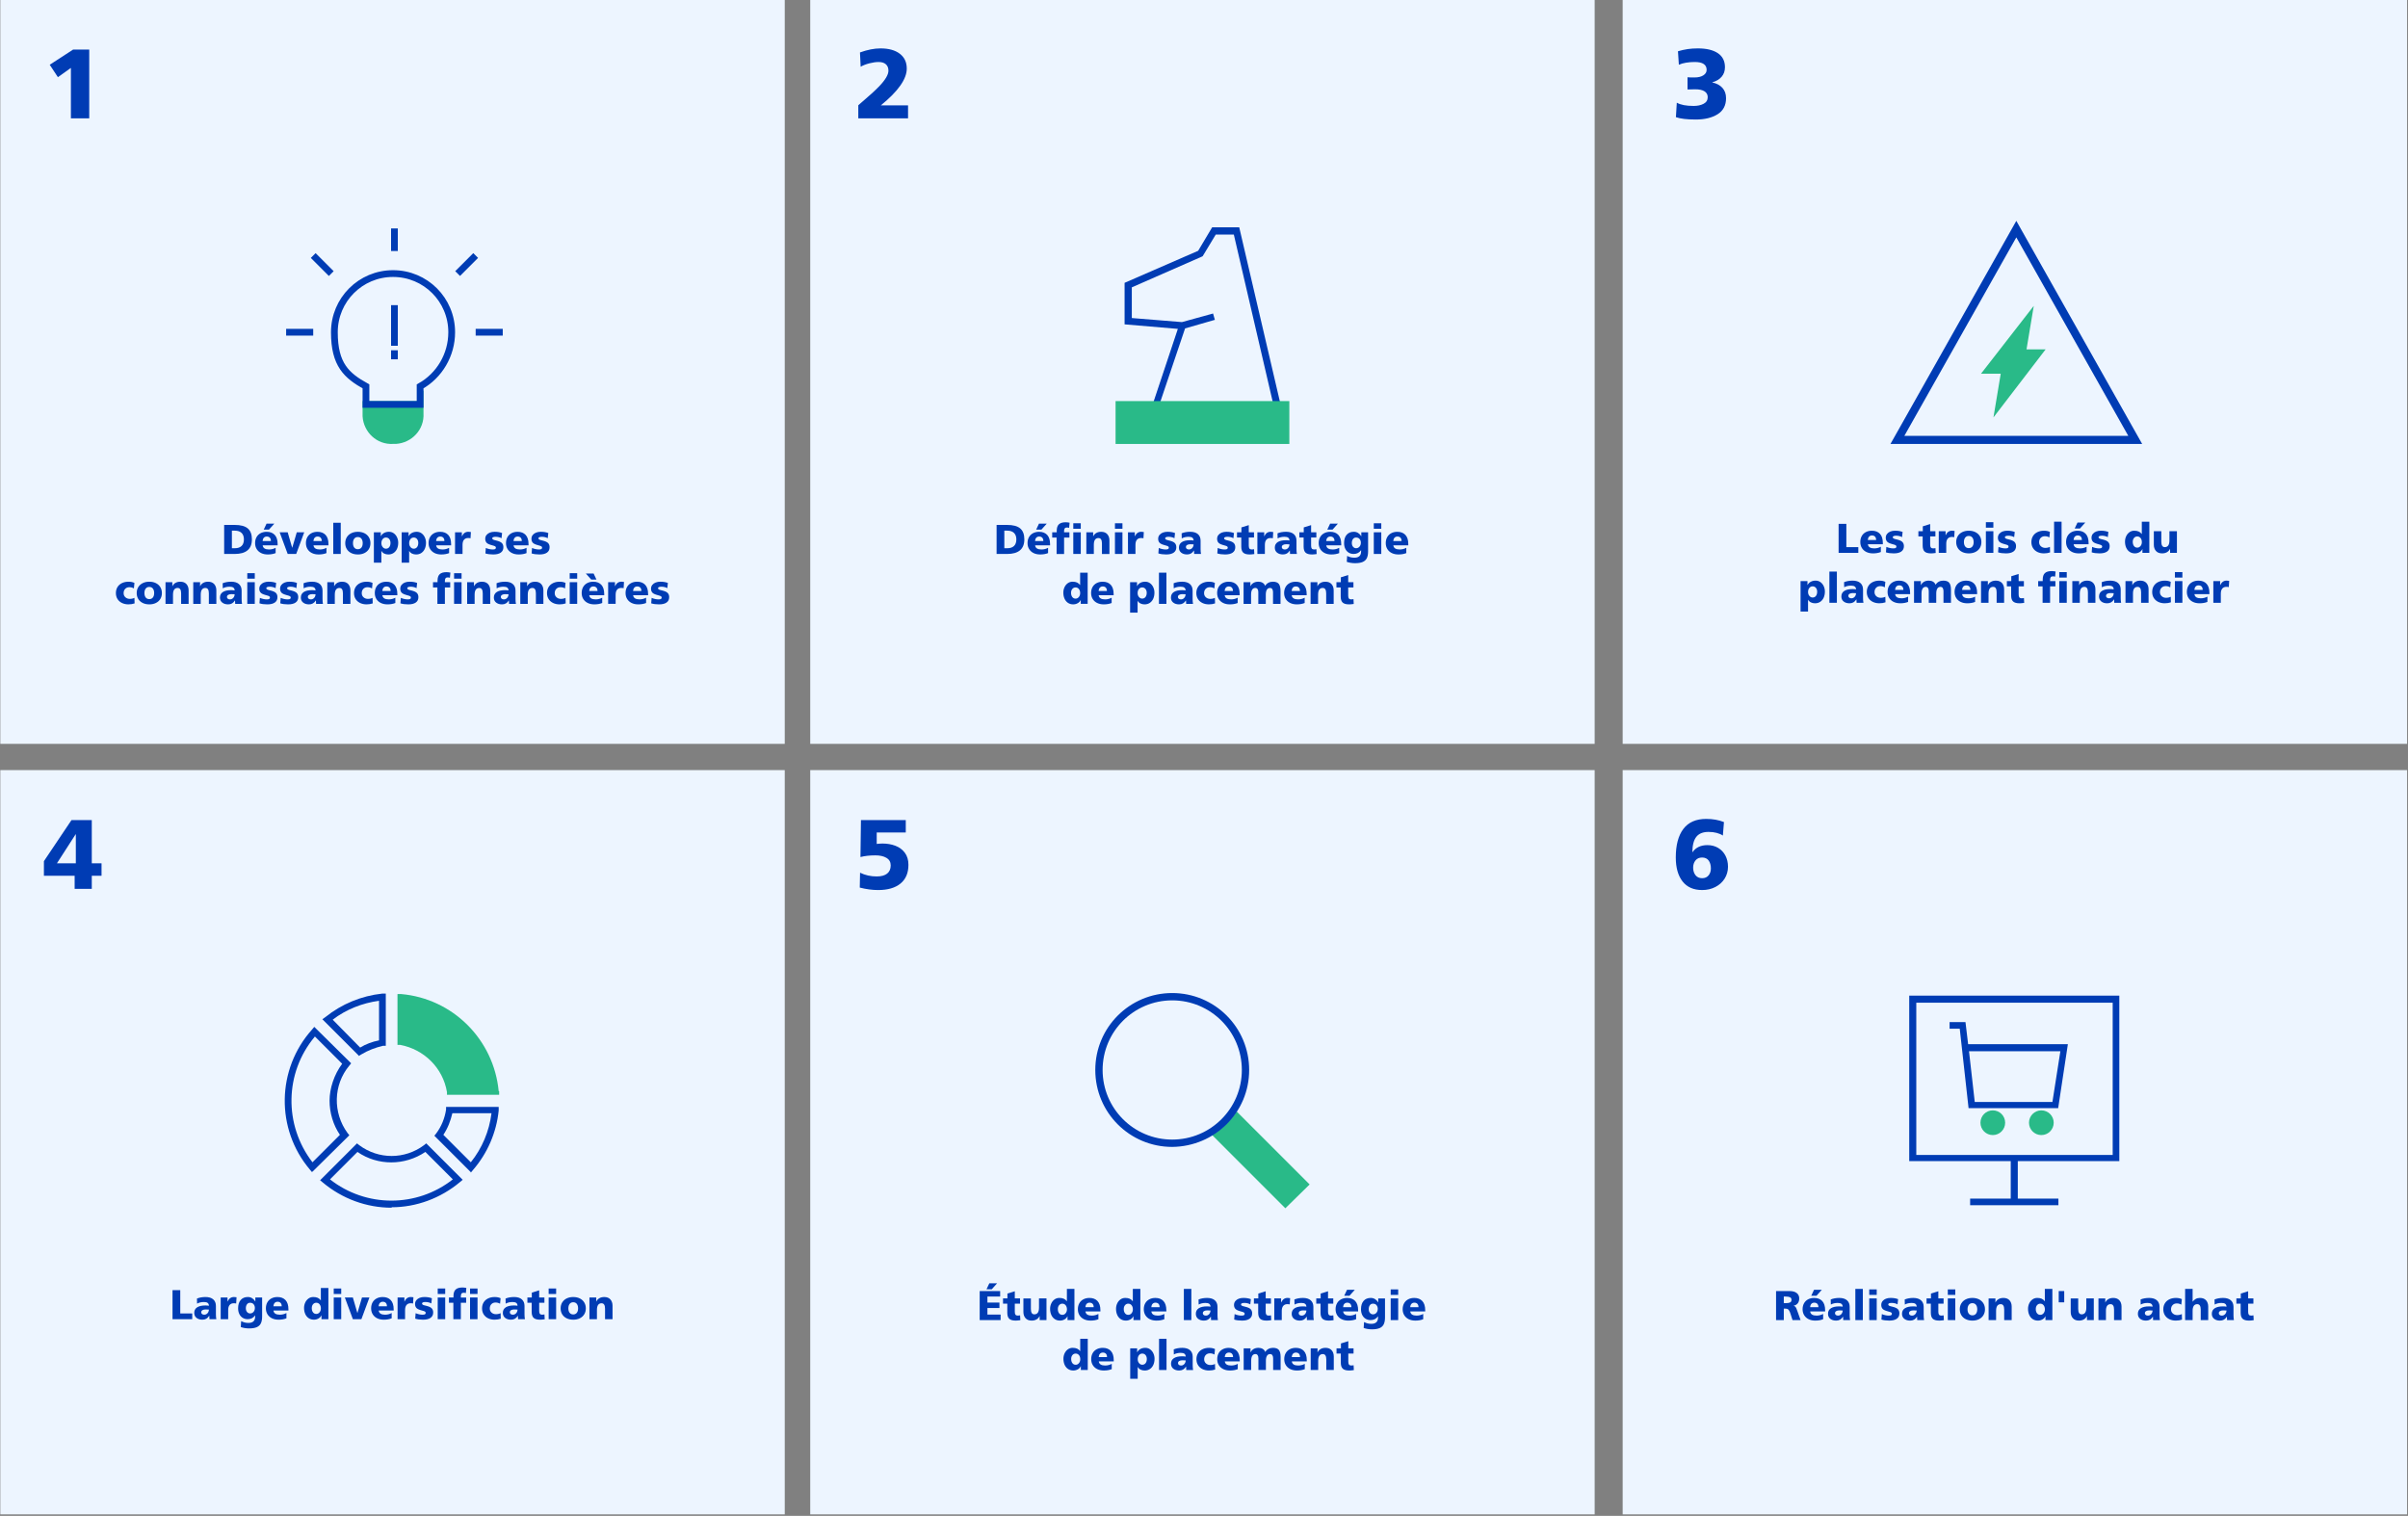 <?xml version="1.0" encoding="UTF-8"?>
<svg id="Layer_1" data-name="Layer 1" xmlns="http://www.w3.org/2000/svg" xmlns:xlink="http://www.w3.org/1999/xlink" viewBox="0 0 2200 1385">
  <rect x="0" y="0" width="2200" height="1385" fill="#808080" stroke="none"/>
  <defs>
    <style>
      .cls-1, .cls-2, .cls-3, .cls-4, .cls-5, .cls-6 {
        fill: none;
      }

      .cls-7 {
        fill: #29ba88;
      }

      .cls-8 {
        fill: #003cb4;
      }

      .cls-2, .cls-3, .cls-4 {
        stroke: #29ba88;
      }

      .cls-2, .cls-3, .cls-4, .cls-5, .cls-6 {
        stroke-miterlimit: 10;
      }

      .cls-2, .cls-6 {
        stroke-width: 6.18px;
      }

      .cls-3, .cls-5 {
        stroke-width: 7.41px;
      }

      .cls-4 {
        stroke-width: 4.12px;
      }

      .cls-5, .cls-6 {
        stroke: #003cb4;
      }

      .cls-9 {
        fill: #edf5ff;
      }

      .cls-10 {
        clip-path: url(#clippath-1);
      }

      .cls-11 {
        clip-path: url(#clippath-3);
      }

      .cls-12 {
        clip-path: url(#clippath-2);
      }

      .cls-13 {
        clip-path: url(#clippath);
      }
    </style>
    <clipPath id="clippath">
      <rect class="cls-1" x="215.09" y="161.63" width="288" height="288"/>
    </clipPath>
    <clipPath id="clippath-1">
      <rect class="cls-1" x="214.09" y="861.63" width="288" height="288"/>
    </clipPath>
    <clipPath id="clippath-2">
      <rect class="cls-1" x="954.59" y="861.63" width="288" height="288"/>
    </clipPath>
    <clipPath id="clippath-3">
      <rect class="cls-1" x="1696.83" y="861.63" width="288" height="288"/>
    </clipPath>
  </defs>
  <rect class="cls-9" x="1482.5" y="-.37" width="716.67" height="680"/>
  <rect class="cls-9" x="1482.5" y="703.63" width="716.67" height="680"/>
  <rect class="cls-9" x=".29" y="-.37" width="716.67" height="680"/>
  <rect class="cls-9" x=".29" y="703.63" width="716.67" height="680"/>
  <rect class="cls-9" x="740.25" y="-.37" width="716.67" height="680"/>
  <rect class="cls-9" x="740.25" y="703.63" width="716.67" height="680"/>
  <path class="cls-8" d="M52.9,70.51l-7.47-11.34,21.33-13.86h14.76v62.82h-16.74v-46.08l-11.88,8.46Z"/>
  <path class="cls-8" d="M40.12,800.14v-13.32l25.2-37.53h18.54v39.51h8.91v11.34h-8.91v11.97h-15.66v-11.97h-28.08ZM52,788.8h17.28v-26.55h-.18l-17.1,26.55Z"/>
  <path class="cls-8" d="M801.07,800.77c4.14,0,7.29-.87,9.45-2.61,2.16-1.74,3.24-4.23,3.24-7.47,0-3.06-1.29-5.36-3.87-6.89-2.58-1.53-5.97-2.29-10.17-2.29-5.16,0-9.69.51-13.59,1.53l.45-33.75h40.95v11.34h-26.55v10.44c.42-.06,1.2-.13,2.34-.23,1.14-.09,2.1-.13,2.88-.13,4.32,0,8.26.67,11.83,2.03,3.57,1.35,6.45,3.48,8.64,6.39,2.19,2.91,3.29,6.59,3.29,11.03,0,7.44-2.42,13.14-7.25,17.1-4.83,3.96-11.66,5.94-20.47,5.94-5.28,0-10.86-.75-16.74-2.25l.27-13.59c4.62,2.28,9.72,3.42,15.3,3.42Z"/>
  <path class="cls-8" d="M1560.94,760.09c-5.04,0-8.75,1.49-11.12,4.46-2.37,2.97-3.59,7.64-3.65,14h.18c3-4.26,7.53-6.39,13.59-6.39,3.66,0,6.91.84,9.76,2.52,2.85,1.68,5.07,4.02,6.66,7.02,1.59,3,2.38,6.42,2.38,10.26s-1.02,7.56-3.06,10.8c-2.04,3.24-4.86,5.79-8.46,7.65-3.6,1.86-7.62,2.79-12.06,2.79-7.86,0-13.85-2.62-17.95-7.88-4.11-5.25-6.17-12.56-6.17-21.92,0-11.28,2.31-19.96,6.93-26.06,4.62-6.09,11.58-9.13,20.88-9.13,5.94,0,11.34.96,16.2,2.88l-.99,12.33c-1.5-1.02-3.38-1.83-5.62-2.43-2.25-.6-4.76-.9-7.51-.9ZM1563.1,793.48c0-3-.68-5.41-2.03-7.25-1.35-1.83-3.35-2.75-5.99-2.75s-4.59.89-6.03,2.66c-1.44,1.77-2.16,3.97-2.16,6.61s.72,5.06,2.16,6.89c1.44,1.83,3.45,2.74,6.03,2.74s4.48-.85,5.9-2.56c1.41-1.71,2.12-3.83,2.12-6.34Z"/>
  <path class="cls-8" d="M803.23,78.88c5.64-5.88,8.46-10.65,8.46-14.31,0-2.52-.78-4.47-2.34-5.85-1.56-1.38-3.75-2.07-6.57-2.07-2.52,0-5.36.4-8.5,1.21-3.15.81-5.81,1.85-7.96,3.1l-.63-13.05c6.84-2.46,13.08-3.69,18.72-3.69,7.5,0,13.38,1.62,17.64,4.86,4.26,3.24,6.39,7.77,6.39,13.59,0,9.54-7.89,20.73-23.67,33.57h24.84v11.88h-45.45v-11.97c5.52-4.74,9.6-8.31,12.24-10.71,2.64-2.4,4.92-4.59,6.84-6.57Z"/>
  <path class="cls-8" d="M1576.96,89.68c0,6.6-2.58,11.51-7.74,14.72-5.16,3.21-11.79,4.81-19.89,4.81s-14.1-.72-18.18-2.16l.81-13.23c3.42,1.98,8.55,2.97,15.39,2.97,3.6,0,6.64-.66,9.13-1.98,2.49-1.32,3.73-3.33,3.73-6.03,0-2.28-.96-4.05-2.88-5.31-1.92-1.26-4.83-1.89-8.73-1.89-1.92,0-4.2.06-6.84.18v-11.16c1.02.12,3.12.18,6.3.18,3.42,0,6.13-.64,8.14-1.94,2.01-1.29,3.02-2.95,3.02-4.99,0-4.8-3.63-7.2-10.89-7.2-2.7,0-5.34.21-7.92.63-2.58.42-4.77,1.05-6.57,1.89l-.81-12.33c3.06-.9,6.01-1.56,8.87-1.98,2.85-.42,5.95-.63,9.31-.63,7.86,0,13.95,1.46,18.27,4.36,4.32,2.91,6.48,7.19,6.48,12.83,0,3.42-1,6.32-3.01,8.69-2.01,2.37-4.85,4.07-8.5,5.08v.18c3.96.84,7.03,2.49,9.22,4.95,2.19,2.46,3.29,5.58,3.29,9.36Z"/>
  <line class="cls-6" x1="360.37" y1="278.81" x2="360.37" y2="315.91"/>
  <line class="cls-6" x1="360.37" y1="320.04" x2="360.37" y2="328.28"/>
  <line class="cls-6" x1="360.37" y1="208.72" x2="360.37" y2="229.34"/>
  <line class="cls-6" x1="459.32" y1="303.55" x2="434.58" y2="303.55"/>
  <line class="cls-6" x1="286.16" y1="303.55" x2="261.42" y2="303.55"/>
  <line class="cls-6" x1="302.65" y1="249.95" x2="286.16" y2="233.46"/>
  <line class="cls-6" x1="434.58" y1="233.46" x2="418.09" y2="249.95"/>
  <g class="cls-13">
    <path class="cls-7" d="M383.82,369.51v8.25c.83,13.19-9.48,23.91-22.26,24.74h-2.47c-13.19.83-23.91-9.48-24.74-22.26v-10.72h49.47Z"/>
    <path class="cls-2" d="M383.82,369.51v8.25c.83,13.19-9.48,23.91-22.26,24.74h-2.47c-13.19.83-23.91-9.48-24.74-22.26v-10.72h49.47Z"/>
    <path class="cls-6" d="M359.09,249.95c-29.68,0-53.6,23.91-53.6,53.6s11.13,39.58,28.86,49.47v16.49h49.47v-16.49c17.73-9.9,28.86-28.86,28.86-49.47,0-29.68-23.91-53.6-53.6-53.6Z"/>
  </g>
  <g class="cls-10">
    <path class="cls-7" d="M455.62,997c-4.52-47.26-41.92-84.66-89.18-88.77h-3.29v46.44h2.47c21.78,4.11,39.04,20.96,42.74,43.15v2.47h47.67v-3.29h-.41Z"/>
    <path class="cls-8" d="M303.97,931.65l25.07,25.48c5.34-3.29,11.1-5.34,17.26-6.58v-36.17c-15.21,2.05-30,7.81-42.33,17.26ZM328.22,964.94l-33.7-33.7,2.88-2.05c14.8-11.92,32.88-19.32,51.78-21.37h3.29v47.67h-2.47c-6.99,1.64-13.56,4.11-19.73,7.81l-2.05,1.23v.41ZM287.53,947.27c-27.54,32.88-28.36,80.55-2.05,114.66l25.07-25.07c-6.16-9.04-9.45-20.14-9.45-31.23s4.11-23.84,11.51-33.7l-25.07-25.07v.41ZM285.07,1070.97l-2.05-2.47c-31.23-36.99-30.41-91.65,2.05-127.81l2.05-2.47,33.7,33.29-1.64,2.05c-14.79,17.67-15.21,43.15-1.64,61.65l1.64,2.05-33.7,33.29h-.41v.41ZM301.51,1077.55c32.88,25.89,79.32,25.89,112.19,0l-25.07-25.07c-18.9,12.74-43.56,12.74-62.06,0l-25.07,25.07ZM357.81,1103.44c-23.01,0-45.21-8.22-62.88-23.02l-2.47-2.05,33.7-33.7,2.05,1.64c17.67,13.15,41.51,13.15,59.18,0l2.05-1.64,33.29,33.29-2.47,2.05c-17.67,14.8-39.86,23.02-62.47,23.02v.41ZM405.07,1036.86l25.07,25.07c10.27-12.74,16.85-28.36,18.9-44.8h-35.76c-1.64,6.99-4.11,13.56-8.22,19.73ZM430.14,1070.97l-33.29-33.29,1.64-2.05c4.93-6.58,7.81-13.97,9.04-21.78v-2.47h48.08v3.29c-2.06,20.14-10.27,39.04-23.43,54.25l-2.05,2.47v-.41Z"/>
  </g>
  <g class="cls-12">
    <path class="cls-7" d="M1129.97,1015.25c-5.86,8.79-13.39,16.32-22.59,21.76l66.94,66.95,22.18-21.76-66.94-66.95h.42Z"/>
    <path class="cls-8" d="M1070.97,914c-35.15,0-63.6,28.45-63.6,63.6s28.45,63.6,63.6,63.6,63.6-28.45,63.6-63.6-28.45-63.6-63.6-63.6M1070.97,1047.89c-38.91,0-70.29-31.38-70.29-70.29s31.38-70.29,70.29-70.29,70.29,31.38,70.29,70.29-31.38,69.88-70.29,70.29"/>
  </g>
  <path class="cls-8" d="M1750.76,916.11h179.44v139.11h-179.44v-139.11ZM1936.25,1061.27v-151.61h-191.94v151.21h92.74v34.27h-37.1v6.05h80.65v-6.05h-37.1v-34.27h92.74v.4Z"/>
  <path class="cls-8" d="M1882.4,960.47l-7.26,46.37h-70.97l-5.24-46.37h83.47ZM1796.11,933.86h-14.92v6.05h9.27l8.06,72.58h81.86l8.87-58.47h-91.13l-2.42-20.16h.4Z"/>
  <g class="cls-11">
    <path class="cls-7" d="M1820.67,1014.5c6.23,0,11.29,5.05,11.29,11.29s-5.06,11.29-11.29,11.29-11.29-5.05-11.29-11.29,5.06-11.29,11.29-11.29"/>
    <path class="cls-7" d="M1865.02,1014.5c6.23,0,11.29,5.05,11.29,11.29s-5.06,11.29-11.29,11.29-11.29-5.05-11.29-11.29,5.06-11.29,11.29-11.29"/>
  </g>
  <polygon class="cls-8" points="1053.43 368.52 1059.62 368.52 1082.71 300.06 1109.93 292.23 1108.28 286.45 1079.82 294.29 1034.05 290.58 1034.05 262.54 1097.97 234.5 1098.79 234.08 1110.75 214.29 1127.25 214.29 1163.12 368.52 1169.72 368.52 1132.19 207.69 1107.45 207.69 1094.67 229.14 1027.45 258.41 1027.45 296.35 1076.11 300.48 1053.43 368.52"/>
  <rect class="cls-7" x="1021.27" y="368.52" width="154.64" height="35.05"/>
  <rect class="cls-4" x="1021.27" y="368.52" width="154.64" height="35.05"/>
  <polygon class="cls-5" points="1842.15 209.33 1733.51 401.93 1950.79 401.93 1842.15 209.33"/>
  <polygon class="cls-7" points="1827.35 367.36 1832.28 337.73 1817.47 337.73 1852.04 293.28 1847.1 322.91 1861.42 322.91 1827.35 367.36"/>
  <polygon class="cls-3" points="1827.35 367.36 1832.28 337.73 1817.47 337.73 1852.04 293.28 1847.1 322.91 1861.42 322.91 1827.35 367.36"/>
  <g>
    <path class="cls-8" d="M214.45,479.61c5.45,0,9.42,1.07,11.93,3.21s3.76,5.45,3.76,9.94-1.32,7.8-3.97,10.03c-2.65,2.23-6.54,3.34-11.68,3.34h-9.69v-26.52h9.65ZM222.85,492.87c0-2.58-.72-4.57-2.15-5.95-1.43-1.38-3.46-2.07-6.1-2.07h-2.74v16.04h2.81c2.58,0,4.59-.68,6.02-2.03,1.43-1.36,2.15-3.35,2.15-5.99Z"/>
    <path class="cls-8" d="M244.59,506.59c-2.25,0-4.25-.42-5.99-1.27-1.74-.85-3.09-2.06-4.07-3.63-.98-1.57-1.46-3.39-1.46-5.47s.44-3.89,1.31-5.45c.87-1.56,2.12-2.76,3.72-3.61s3.46-1.27,5.57-1.27c3.12,0,5.56.94,7.33,2.81,1.77,1.88,2.66,4.7,2.66,8.47v1.06h-13.68c.18,1.32.76,2.28,1.75,2.89.99.61,2.34.91,4.07.91,2.15,0,4.17-.51,6.04-1.52v4.83c-2.1.84-4.52,1.25-7.26,1.25ZM243.71,490.21c-1.09,0-1.97.36-2.64,1.08-.67.72-1.06,1.74-1.16,3.06h7.6c0-1.32-.33-2.34-.99-3.06s-1.6-1.08-2.81-1.08ZM250.63,478.43l-4.9,5.47h-4.79l2.58-5.47h7.11Z"/>
    <path class="cls-8" d="M262.83,486.33l4.1,14.1h.08l4.14-14.1h6.8l-7.33,19.8h-7.79l-7.33-19.8h7.33Z"/>
    <path class="cls-8" d="M291.02,506.59c-2.25,0-4.25-.42-5.99-1.27-1.74-.85-3.09-2.06-4.07-3.63-.98-1.57-1.46-3.39-1.46-5.47s.44-3.89,1.31-5.45c.87-1.56,2.12-2.76,3.72-3.61s3.46-1.27,5.57-1.27c3.12,0,5.56.94,7.33,2.81,1.77,1.88,2.66,4.7,2.66,8.47v1.06h-13.68c.18,1.32.76,2.28,1.75,2.89.99.61,2.34.91,4.07.91,2.15,0,4.17-.51,6.04-1.52v4.83c-2.1.84-4.52,1.25-7.26,1.25ZM290.15,490.21c-1.09,0-1.97.36-2.64,1.08-.67.72-1.06,1.74-1.16,3.06h7.6c0-1.32-.33-2.34-.99-3.06s-1.6-1.08-2.81-1.08Z"/>
    <path class="cls-8" d="M311.31,477.63v28.5h-6.84v-28.5h6.84Z"/>
    <path class="cls-8" d="M326.93,506.59c-2.25,0-4.26-.42-6-1.27-1.75-.85-3.1-2.06-4.07-3.63-.96-1.57-1.44-3.38-1.44-5.43s.48-3.86,1.44-5.43c.96-1.57,2.31-2.79,4.05-3.65,1.73-.86,3.74-1.29,6.02-1.29s4.29.43,6.02,1.29c1.73.86,3.08,2.08,4.05,3.65s1.44,3.38,1.44,5.43-.48,3.86-1.44,5.42-2.31,2.77-4.05,3.63c-1.74.86-3.74,1.29-6.02,1.29ZM331.38,496.25c0-1.7-.39-3.05-1.16-4.07-.77-1.01-1.88-1.52-3.33-1.52-1.37,0-2.44.5-3.23,1.5-.79,1-1.18,2.36-1.18,4.08s.39,3.08,1.18,4.07c.79.99,1.87,1.48,3.27,1.48s2.48-.49,3.27-1.48c.79-.99,1.18-2.34,1.18-4.07Z"/>
    <path class="cls-8" d="M347.91,486.33v3.57h.08c.63-1.27,1.6-2.25,2.89-2.96s2.79-1.06,4.48-1.06,3.19.47,4.46,1.41,2.27,2.17,2.96,3.71c.7,1.53,1.04,3.16,1.04,4.88,0,2.05-.36,3.89-1.08,5.51-.72,1.62-1.77,2.89-3.14,3.82-1.37.92-2.98,1.39-4.83,1.39-1.39,0-2.65-.28-3.76-.84-1.11-.56-1.95-1.35-2.51-2.39h-.08v10.75h-6.84v-27.78h6.31ZM356.76,496.02c0-1.39-.37-2.56-1.12-3.5s-1.77-1.41-3.06-1.41c-1.19,0-2.18.48-2.96,1.44-.79.96-1.18,2.2-1.18,3.72,0,1.42.41,2.62,1.22,3.59.81.98,1.8,1.46,2.96,1.46,1.27,0,2.27-.49,3.02-1.46.75-.97,1.12-2.26,1.12-3.86Z"/>
    <path class="cls-8" d="M373.29,486.33v3.57h.08c.63-1.27,1.6-2.25,2.89-2.96s2.79-1.06,4.48-1.06,3.19.47,4.46,1.41,2.27,2.17,2.96,3.71c.7,1.53,1.04,3.16,1.04,4.88,0,2.05-.36,3.89-1.08,5.51-.72,1.62-1.77,2.89-3.13,3.82s-2.98,1.39-4.83,1.39c-1.39,0-2.65-.28-3.76-.84-1.12-.56-1.95-1.35-2.51-2.39h-.08v10.75h-6.84v-27.78h6.31ZM382.15,496.02c0-1.39-.37-2.56-1.12-3.5-.75-.94-1.77-1.41-3.06-1.41-1.19,0-2.18.48-2.96,1.44s-1.18,2.2-1.18,3.72c0,1.42.4,2.62,1.22,3.59.81.98,1.8,1.46,2.96,1.46,1.27,0,2.27-.49,3.02-1.46.75-.97,1.12-2.26,1.12-3.86Z"/>
    <path class="cls-8" d="M403.08,506.59c-2.25,0-4.25-.42-5.99-1.27-1.74-.85-3.09-2.06-4.07-3.63-.98-1.57-1.46-3.39-1.46-5.47s.44-3.89,1.31-5.45c.87-1.56,2.12-2.76,3.72-3.61s3.46-1.27,5.57-1.27c3.12,0,5.56.94,7.33,2.81,1.77,1.88,2.66,4.7,2.66,8.47v1.06h-13.68c.18,1.32.76,2.28,1.75,2.89.99.61,2.34.91,4.07.91,2.15,0,4.17-.51,6.04-1.52v4.83c-2.1.84-4.52,1.25-7.26,1.25ZM402.21,490.21c-1.09,0-1.97.36-2.64,1.08-.67.72-1.06,1.74-1.16,3.06h7.6c0-1.32-.33-2.34-.99-3.06s-1.6-1.08-2.81-1.08Z"/>
    <path class="cls-8" d="M421.97,486.33v3.65h.08c.66-1.39,1.46-2.43,2.41-3.1.95-.67,2.1-1.01,3.44-1.01.58,0,1.36.08,2.32.23l-.34,5.7c-.48-.15-1.24-.23-2.28-.23-1.57,0-2.8.53-3.69,1.58-.89,1.05-1.33,2.6-1.33,4.66v8.32h-6.84v-19.8h6.23Z"/>
    <path class="cls-8" d="M450.28,502.03c1.09,0,1.82-.15,2.2-.44.38-.29.57-.69.57-1.2,0-.41-.13-.74-.4-.99-.27-.25-.7-.48-1.29-.68-.6-.2-1.59-.49-2.98-.87-2-.58-3.34-1.32-4.03-2.22-.68-.9-1.03-2.01-1.03-3.33s.39-2.54,1.18-3.51c.79-.97,1.82-1.7,3.1-2.19,1.28-.48,2.68-.72,4.2-.72,2.69,0,4.99.38,6.92,1.14l-.53,4.75c-.63-.41-1.44-.73-2.43-.97-.99-.24-1.95-.36-2.89-.36-1.01,0-1.79.11-2.34.34-.54.23-.82.57-.82,1.03,0,.53.29.94.86,1.22.57.28,1.6.58,3.1.91,2.33.56,3.95,1.31,4.86,2.24.91.94,1.37,2.2,1.37,3.8,0,2.15-.79,3.79-2.38,4.92-1.58,1.13-3.88,1.69-6.9,1.69-2.79,0-5.17-.32-7.14-.95l.38-4.98c1.01.43,2.08.77,3.19,1.01,1.12.24,2.19.36,3.23.36Z"/>
    <path class="cls-8" d="M473.8,506.59c-2.25,0-4.25-.42-5.98-1.27-1.74-.85-3.09-2.06-4.07-3.63-.98-1.57-1.46-3.39-1.46-5.47s.44-3.89,1.31-5.45c.87-1.56,2.12-2.76,3.72-3.61,1.61-.85,3.46-1.27,5.57-1.27,3.12,0,5.56.94,7.33,2.81s2.66,4.7,2.66,8.47v1.06h-13.68c.18,1.32.76,2.28,1.75,2.89.99.61,2.34.91,4.07.91,2.15,0,4.17-.51,6.04-1.52v4.83c-2.1.84-4.52,1.25-7.26,1.25ZM472.93,490.21c-1.09,0-1.97.36-2.64,1.08-.67.72-1.06,1.74-1.16,3.06h7.6c0-1.32-.33-2.34-.99-3.06-.66-.72-1.6-1.08-2.81-1.08Z"/>
    <path class="cls-8" d="M492.5,502.03c1.09,0,1.82-.15,2.2-.44.38-.29.57-.69.57-1.2,0-.41-.13-.74-.4-.99-.27-.25-.7-.48-1.29-.68-.6-.2-1.59-.49-2.98-.87-2-.58-3.34-1.32-4.03-2.22-.68-.9-1.03-2.01-1.03-3.33s.39-2.54,1.18-3.51c.79-.97,1.82-1.7,3.1-2.19,1.28-.48,2.68-.72,4.2-.72,2.69,0,4.99.38,6.92,1.14l-.53,4.75c-.63-.41-1.44-.73-2.43-.97-.99-.24-1.95-.36-2.89-.36-1.01,0-1.79.11-2.34.34-.54.23-.82.57-.82,1.03,0,.53.29.94.86,1.22.57.28,1.6.58,3.1.91,2.33.56,3.95,1.31,4.86,2.24.91.94,1.37,2.2,1.37,3.8,0,2.15-.79,3.79-2.38,4.92-1.58,1.13-3.88,1.69-6.9,1.69-2.79,0-5.17-.32-7.14-.95l.38-4.98c1.01.43,2.08.77,3.19,1.01,1.12.24,2.19.36,3.23.36Z"/>
    <path class="cls-8" d="M117.4,552.19c-2.23,0-4.22-.42-5.97-1.27s-3.11-2.05-4.08-3.61c-.98-1.56-1.46-3.38-1.46-5.45s.48-3.9,1.44-5.47c.96-1.57,2.32-2.78,4.08-3.63,1.76-.85,3.75-1.27,5.98-1.27s3.94.37,5.43,1.1l-.49,5.02c-.66-.38-1.32-.66-1.98-.84-.66-.18-1.38-.27-2.17-.27-1.55,0-2.81.5-3.78,1.5-.98,1-1.46,2.32-1.46,3.97,0,1.52.54,2.77,1.63,3.74,1.09.98,2.43,1.46,4.03,1.46.76,0,1.51-.08,2.26-.25.75-.16,1.4-.4,1.96-.7l.15,5.09c-1.75.58-3.61.87-5.59.87Z"/>
    <path class="cls-8" d="M136.4,552.19c-2.25,0-4.26-.42-6-1.27s-3.1-2.06-4.07-3.63c-.96-1.57-1.44-3.38-1.44-5.43s.48-3.86,1.44-5.43c.96-1.57,2.31-2.79,4.05-3.65,1.73-.86,3.74-1.29,6.02-1.29s4.29.43,6.02,1.29c1.73.86,3.08,2.08,4.05,3.65.96,1.57,1.44,3.38,1.44,5.43s-.48,3.86-1.44,5.42c-.96,1.56-2.31,2.77-4.05,3.63-1.74.86-3.74,1.29-6.02,1.29ZM140.85,541.85c0-1.7-.39-3.05-1.16-4.07-.77-1.01-1.88-1.52-3.33-1.52-1.37,0-2.44.5-3.23,1.5s-1.18,2.36-1.18,4.08.39,3.08,1.18,4.07c.79.99,1.87,1.48,3.27,1.48s2.48-.49,3.27-1.48c.79-.99,1.18-2.34,1.18-4.07Z"/>
    <path class="cls-8" d="M162.32,537.18c-2.84,0-4.26,2.05-4.26,6.16v8.4h-6.84v-19.8h6.23v3.65h.08c.61-1.29,1.53-2.3,2.77-3.02,1.24-.72,2.72-1.08,4.45-1.08,2.43,0,4.3.73,5.61,2.18,1.3,1.46,1.96,3.38,1.96,5.76v12.31h-6.84v-9.61c0-3.29-1.05-4.94-3.15-4.94Z"/>
    <path class="cls-8" d="M187.66,537.18c-2.84,0-4.26,2.05-4.26,6.16v8.4h-6.84v-19.8h6.23v3.65h.08c.61-1.29,1.53-2.3,2.77-3.02,1.24-.72,2.72-1.08,4.45-1.08,2.43,0,4.3.73,5.61,2.18,1.3,1.46,1.96,3.38,1.96,5.76v12.31h-6.84v-9.61c0-3.29-1.05-4.94-3.15-4.94Z"/>
    <path class="cls-8" d="M214.72,548.61h-.08c-.79,1.24-1.68,2.15-2.68,2.72s-2.2.86-3.59.86c-2.2,0-3.99-.56-5.36-1.67-1.37-1.12-2.05-2.63-2.05-4.56,0-2.23.89-3.91,2.66-5.05,1.77-1.14,4.29-1.71,7.56-1.71,1.14,0,2.2.09,3.19.27-.03-1.14-.4-2-1.12-2.56-.72-.57-1.86-.86-3.4-.86-2.43,0-4.53.49-6.31,1.48l-.11-4.64c2.31-.94,4.93-1.41,7.87-1.41s5.41.72,7.03,2.17c1.62,1.44,2.43,3.43,2.43,5.97v7.68c0,1.65.13,3.13.38,4.45h-6.27c-.1-1.62-.15-2.66-.15-3.12ZM211.53,542.84c-1.32,0-2.34.22-3.08.67-.74.44-1.1,1.1-1.1,1.96,0,.66.26,1.18.78,1.58.52.39,1.2.59,2.03.59s1.54-.22,2.18-.67c.65-.44,1.15-1.03,1.5-1.75.35-.72.53-1.48.53-2.26-1.52-.08-2.47-.11-2.85-.11Z"/>
    <path class="cls-8" d="M232.77,523.69v5.02h-6.84v-5.02h6.84ZM232.77,531.93v19.8h-6.84v-19.8h6.84Z"/>
    <path class="cls-8" d="M243.86,547.63c1.09,0,1.82-.15,2.2-.44s.57-.69.57-1.2c0-.41-.13-.73-.4-.99-.27-.25-.7-.48-1.29-.68-.6-.2-1.59-.49-2.98-.87-2-.58-3.34-1.32-4.03-2.22s-1.03-2.01-1.03-3.33.39-2.54,1.18-3.52c.78-.97,1.82-1.7,3.1-2.18,1.28-.48,2.68-.72,4.2-.72,2.68,0,4.99.38,6.92,1.14l-.53,4.75c-.63-.41-1.44-.73-2.43-.97-.99-.24-1.95-.36-2.89-.36-1.01,0-1.79.11-2.34.34-.54.23-.82.57-.82,1.03,0,.53.28.94.85,1.22.57.28,1.6.58,3.1.91,2.33.56,3.95,1.3,4.86,2.24s1.37,2.2,1.37,3.8c0,2.15-.79,3.79-2.38,4.92-1.58,1.13-3.88,1.69-6.9,1.69-2.79,0-5.17-.32-7.14-.95l.38-4.98c1.01.43,2.08.77,3.19,1.01,1.11.24,2.19.36,3.23.36Z"/>
    <path class="cls-8" d="M262.86,547.63c1.09,0,1.82-.15,2.2-.44s.57-.69.57-1.2c0-.41-.13-.73-.4-.99-.27-.25-.7-.48-1.29-.68-.6-.2-1.59-.49-2.98-.87-2-.58-3.34-1.32-4.03-2.22s-1.03-2.01-1.03-3.33.39-2.54,1.18-3.52c.78-.97,1.82-1.7,3.1-2.18,1.28-.48,2.68-.72,4.2-.72,2.68,0,4.99.38,6.92,1.14l-.53,4.75c-.63-.41-1.44-.73-2.43-.97-.99-.24-1.95-.36-2.89-.36-1.01,0-1.79.11-2.34.34-.54.23-.82.57-.82,1.03,0,.53.28.94.85,1.22.57.28,1.6.58,3.1.91,2.33.56,3.95,1.3,4.86,2.24s1.37,2.2,1.37,3.8c0,2.15-.79,3.79-2.38,4.92-1.58,1.13-3.88,1.69-6.9,1.69-2.79,0-5.17-.32-7.14-.95l.38-4.98c1.01.43,2.08.77,3.19,1.01,1.11.24,2.19.36,3.23.36Z"/>
    <path class="cls-8" d="M288.63,548.61h-.08c-.79,1.24-1.68,2.15-2.68,2.72-1,.57-2.2.86-3.59.86-2.2,0-3.99-.56-5.36-1.67-1.37-1.12-2.05-2.63-2.05-4.56,0-2.23.89-3.91,2.66-5.05,1.77-1.14,4.29-1.71,7.56-1.71,1.14,0,2.2.09,3.19.27-.03-1.14-.4-2-1.12-2.56-.72-.57-1.86-.86-3.4-.86-2.43,0-4.54.49-6.31,1.48l-.11-4.64c2.3-.94,4.93-1.41,7.87-1.41s5.41.72,7.03,2.17c1.62,1.44,2.43,3.43,2.43,5.97v7.68c0,1.65.13,3.13.38,4.45h-6.27c-.1-1.62-.15-2.66-.15-3.12ZM285.44,542.84c-1.32,0-2.34.22-3.08.67-.74.44-1.1,1.1-1.1,1.96,0,.66.26,1.18.78,1.58.52.39,1.2.59,2.03.59s1.54-.22,2.19-.67c.65-.44,1.15-1.03,1.5-1.75.35-.72.53-1.48.53-2.26-1.52-.08-2.47-.11-2.85-.11Z"/>
    <path class="cls-8" d="M310.14,537.18c-2.84,0-4.26,2.05-4.26,6.16v8.4h-6.84v-19.8h6.23v3.65h.08c.61-1.29,1.53-2.3,2.77-3.02,1.24-.72,2.72-1.08,4.45-1.08,2.43,0,4.3.73,5.61,2.18,1.3,1.46,1.96,3.38,1.96,5.76v12.31h-6.84v-9.61c0-3.29-1.05-4.94-3.15-4.94Z"/>
    <path class="cls-8" d="M334.95,552.19c-2.23,0-4.22-.42-5.97-1.27s-3.11-2.05-4.08-3.61c-.98-1.56-1.46-3.38-1.46-5.45s.48-3.9,1.44-5.47c.96-1.57,2.32-2.78,4.08-3.63,1.76-.85,3.76-1.27,5.99-1.27s3.94.37,5.43,1.1l-.49,5.02c-.66-.38-1.32-.66-1.98-.84-.66-.18-1.38-.27-2.17-.27-1.55,0-2.81.5-3.78,1.5-.98,1-1.46,2.32-1.46,3.97,0,1.52.54,2.77,1.63,3.74,1.09.98,2.43,1.46,4.03,1.46.76,0,1.51-.08,2.26-.25.75-.16,1.4-.4,1.96-.7l.15,5.09c-1.75.58-3.61.87-5.59.87Z"/>
    <path class="cls-8" d="M353.95,552.19c-2.25,0-4.25-.42-5.99-1.27s-3.09-2.06-4.07-3.63c-.98-1.57-1.46-3.39-1.46-5.47s.44-3.9,1.31-5.45c.87-1.56,2.12-2.76,3.72-3.61,1.61-.85,3.46-1.27,5.57-1.27,3.12,0,5.56.94,7.33,2.81,1.77,1.88,2.66,4.7,2.66,8.47v1.06h-13.68c.18,1.32.76,2.28,1.75,2.89.99.61,2.34.91,4.07.91,2.15,0,4.17-.51,6.04-1.52v4.83c-2.1.84-4.52,1.25-7.26,1.25ZM353.08,535.81c-1.09,0-1.97.36-2.64,1.08-.67.72-1.06,1.74-1.16,3.06h7.6c0-1.32-.33-2.34-.99-3.06-.66-.72-1.6-1.08-2.81-1.08Z"/>
    <path class="cls-8" d="M372.65,547.63c1.09,0,1.82-.15,2.2-.44s.57-.69.57-1.2c0-.41-.13-.73-.4-.99-.27-.25-.7-.48-1.29-.68-.6-.2-1.59-.49-2.98-.87-2-.58-3.34-1.32-4.03-2.22s-1.03-2.01-1.03-3.33.39-2.54,1.18-3.52c.78-.97,1.82-1.7,3.1-2.18,1.28-.48,2.68-.72,4.2-.72,2.68,0,4.99.38,6.92,1.14l-.53,4.75c-.63-.41-1.44-.73-2.43-.97-.99-.24-1.95-.36-2.89-.36-1.01,0-1.79.11-2.34.34-.54.23-.82.57-.82,1.03,0,.53.28.94.85,1.22.57.28,1.6.58,3.1.91,2.33.56,3.95,1.3,4.86,2.24s1.37,2.2,1.37,3.8c0,2.15-.79,3.79-2.38,4.92-1.58,1.13-3.88,1.69-6.9,1.69-2.79,0-5.17-.32-7.14-.95l.38-4.98c1.01.43,2.08.77,3.19,1.01,1.11.24,2.19.36,3.23.36Z"/>
    <path class="cls-8" d="M395.6,536.72v-4.79h4.14v-1.33c0-2.76.66-4.76,1.99-5.99,1.33-1.23,3.38-1.84,6.14-1.84.99,0,2.19.13,3.61.38l-.42,4.71c-.66-.2-1.37-.3-2.13-.3-.89,0-1.52.28-1.9.84-.38.56-.57,1.34-.57,2.36v1.18h4.86v4.79h-4.86v15.01h-6.84v-15.01h-4.03ZM421.7,523.69v5.02h-6.84v-5.02h6.84ZM421.7,531.93v19.8h-6.84v-19.8h6.84Z"/>
    <path class="cls-8" d="M437.89,537.18c-2.84,0-4.26,2.05-4.26,6.16v8.4h-6.84v-19.8h6.23v3.65h.08c.61-1.29,1.53-2.3,2.77-3.02,1.24-.72,2.72-1.08,4.45-1.08,2.43,0,4.3.73,5.61,2.18,1.3,1.46,1.96,3.38,1.96,5.76v12.31h-6.84v-9.61c0-3.29-1.05-4.94-3.15-4.94Z"/>
    <path class="cls-8" d="M464.95,548.61h-.08c-.79,1.24-1.68,2.15-2.68,2.72s-2.2.86-3.59.86c-2.2,0-3.99-.56-5.36-1.67-1.37-1.12-2.05-2.63-2.05-4.56,0-2.23.89-3.91,2.66-5.05,1.77-1.14,4.29-1.71,7.56-1.71,1.14,0,2.2.09,3.19.27-.03-1.14-.4-2-1.12-2.56-.72-.57-1.86-.86-3.4-.86-2.43,0-4.53.49-6.31,1.48l-.11-4.64c2.31-.94,4.93-1.41,7.87-1.41s5.41.72,7.03,2.17c1.62,1.44,2.43,3.43,2.43,5.97v7.68c0,1.65.13,3.13.38,4.45h-6.27c-.1-1.62-.15-2.66-.15-3.12ZM461.76,542.84c-1.32,0-2.34.22-3.08.67-.74.44-1.1,1.1-1.1,1.96,0,.66.26,1.18.78,1.58.52.39,1.2.59,2.03.59s1.54-.22,2.18-.67c.65-.44,1.15-1.03,1.5-1.75.35-.72.53-1.48.53-2.26-1.52-.08-2.47-.11-2.85-.11Z"/>
    <path class="cls-8" d="M486.45,537.18c-2.84,0-4.26,2.05-4.26,6.16v8.4h-6.84v-19.8h6.23v3.65h.08c.61-1.29,1.53-2.3,2.77-3.02,1.24-.72,2.72-1.08,4.45-1.08,2.43,0,4.3.73,5.61,2.18,1.3,1.46,1.96,3.38,1.96,5.76v12.31h-6.84v-9.61c0-3.29-1.05-4.94-3.15-4.94Z"/>
    <path class="cls-8" d="M511.27,552.19c-2.23,0-4.22-.42-5.97-1.27s-3.11-2.05-4.08-3.61c-.98-1.56-1.46-3.38-1.46-5.45s.48-3.9,1.44-5.47c.96-1.57,2.32-2.78,4.08-3.63,1.76-.85,3.75-1.27,5.98-1.27s3.94.37,5.43,1.1l-.49,5.02c-.66-.38-1.32-.66-1.98-.84-.66-.18-1.38-.27-2.17-.27-1.55,0-2.81.5-3.78,1.5-.98,1-1.46,2.32-1.46,3.97,0,1.52.54,2.77,1.63,3.74,1.09.98,2.43,1.46,4.03,1.46.76,0,1.51-.08,2.26-.25.75-.16,1.4-.4,1.96-.7l.15,5.09c-1.75.58-3.61.87-5.59.87Z"/>
    <path class="cls-8" d="M527.34,523.69v5.02h-6.84v-5.02h6.84ZM527.34,531.93v19.8h-6.84v-19.8h6.84Z"/>
    <path class="cls-8" d="M542.96,552.19c-2.25,0-4.25-.42-5.99-1.27s-3.09-2.06-4.07-3.63c-.98-1.57-1.46-3.39-1.46-5.47s.44-3.9,1.31-5.45c.87-1.56,2.12-2.76,3.72-3.61,1.61-.85,3.46-1.27,5.57-1.27,3.12,0,5.56.94,7.33,2.81,1.77,1.88,2.66,4.7,2.66,8.47v1.06h-13.68c.18,1.32.76,2.28,1.75,2.89.99.61,2.34.91,4.07.91,2.15,0,4.17-.51,6.04-1.52v4.83c-2.1.84-4.52,1.25-7.26,1.25ZM542.35,524.03l2.58,5.47h-4.79l-4.9-5.47h7.11ZM542.09,535.81c-1.09,0-1.97.36-2.64,1.08-.67.72-1.06,1.74-1.16,3.06h7.6c0-1.32-.33-2.34-.99-3.06-.66-.72-1.6-1.08-2.81-1.08Z"/>
    <path class="cls-8" d="M561.85,531.93v3.65h.08c.66-1.39,1.46-2.43,2.41-3.1.95-.67,2.1-1.01,3.44-1.01.58,0,1.35.08,2.32.23l-.34,5.7c-.48-.15-1.24-.23-2.28-.23-1.57,0-2.8.53-3.69,1.58-.89,1.05-1.33,2.6-1.33,4.66v8.32h-6.84v-19.8h6.23Z"/>
    <path class="cls-8" d="M583.05,552.19c-2.26,0-4.25-.42-5.99-1.27s-3.09-2.06-4.07-3.63c-.98-1.57-1.46-3.39-1.46-5.47s.44-3.9,1.31-5.45c.87-1.56,2.11-2.76,3.72-3.61,1.61-.85,3.46-1.27,5.57-1.27,3.12,0,5.56.94,7.33,2.81,1.77,1.88,2.66,4.7,2.66,8.47v1.06h-13.68c.18,1.32.76,2.28,1.75,2.89.99.61,2.34.91,4.07.91,2.15,0,4.17-.51,6.04-1.52v4.83c-2.1.84-4.52,1.25-7.26,1.25ZM582.18,535.81c-1.09,0-1.97.36-2.64,1.08-.67.72-1.06,1.74-1.16,3.06h7.6c0-1.32-.33-2.34-.99-3.06-.66-.72-1.6-1.08-2.81-1.08Z"/>
    <path class="cls-8" d="M601.75,547.63c1.09,0,1.82-.15,2.2-.44s.57-.69.57-1.2c0-.41-.13-.73-.4-.99-.27-.25-.7-.48-1.29-.68-.6-.2-1.59-.49-2.98-.87-2-.58-3.34-1.32-4.03-2.22-.68-.9-1.03-2.01-1.03-3.33s.39-2.54,1.18-3.52c.79-.97,1.82-1.7,3.1-2.18,1.28-.48,2.68-.72,4.2-.72,2.68,0,4.99.38,6.92,1.14l-.53,4.75c-.63-.41-1.44-.73-2.43-.97-.99-.24-1.95-.36-2.89-.36-1.01,0-1.79.11-2.34.34-.54.23-.82.57-.82,1.03,0,.53.29.94.86,1.22.57.28,1.6.58,3.1.91,2.33.56,3.95,1.3,4.86,2.24s1.37,2.2,1.37,3.8c0,2.15-.79,3.79-2.38,4.92-1.58,1.13-3.88,1.69-6.9,1.69-2.79,0-5.17-.32-7.14-.95l.38-4.98c1.01.43,2.08.77,3.19,1.01,1.11.24,2.19.36,3.23.36Z"/>
  </g>
  <g>
    <path class="cls-8" d="M164.69,1178.77v21.28h10.94v5.24h-18.01v-26.52h7.07Z"/>
    <path class="cls-8" d="M191.22,1202.18h-.08c-.79,1.24-1.68,2.15-2.68,2.72-1,.57-2.2.85-3.59.85-2.2,0-3.99-.56-5.36-1.67-1.37-1.11-2.05-2.63-2.05-4.56,0-2.23.89-3.91,2.66-5.05,1.77-1.14,4.29-1.71,7.56-1.71,1.14,0,2.2.09,3.19.27-.03-1.14-.4-2-1.12-2.57s-1.86-.85-3.4-.85c-2.43,0-4.53.49-6.31,1.48l-.11-4.64c2.31-.94,4.93-1.41,7.87-1.41s5.41.72,7.03,2.17c1.62,1.44,2.43,3.43,2.43,5.97v7.68c0,1.65.13,3.13.38,4.45h-6.27c-.1-1.62-.15-2.66-.15-3.12ZM188.02,1196.4c-1.32,0-2.34.22-3.08.67-.74.44-1.1,1.1-1.1,1.96,0,.66.26,1.18.78,1.58.52.39,1.2.59,2.03.59s1.54-.22,2.18-.67c.65-.44,1.15-1.03,1.5-1.75s.53-1.48.53-2.26c-1.52-.08-2.47-.11-2.85-.11Z"/>
    <path class="cls-8" d="M207.86,1185.5v3.65h.08c.66-1.39,1.46-2.43,2.41-3.1.95-.67,2.1-1.01,3.44-1.01.58,0,1.35.08,2.32.23l-.34,5.7c-.48-.15-1.24-.23-2.28-.23-1.57,0-2.8.53-3.69,1.58-.89,1.05-1.33,2.6-1.33,4.66v8.32h-6.84v-19.8h6.23Z"/>
    <path class="cls-8" d="M226.37,1205.29c-1.75,0-3.29-.4-4.62-1.22-1.33-.81-2.36-1.97-3.1-3.48-.74-1.51-1.1-3.26-1.1-5.26,0-3.22.78-5.74,2.34-7.56,1.56-1.82,3.75-2.74,6.59-2.74,1.42,0,2.71.36,3.88,1.08,1.17.72,2.12,1.7,2.85,2.95h.08v-3.57h6.19v17.37c0,2.58-.39,4.67-1.16,6.25-.77,1.58-2.03,2.75-3.78,3.5-1.75.75-4.08,1.12-6.99,1.12-1.29,0-2.6-.11-3.93-.32-1.33-.22-2.54-.53-3.63-.93l.34-5.4c1.22.61,2.33,1.03,3.34,1.27,1.01.24,2.12.36,3.31.36,4.08,0,6.12-1.92,6.12-5.78v-1.03h-.08c-1.6,2.25-3.81,3.38-6.65,3.38ZM232.86,1194.96c0-1.22-.37-2.3-1.1-3.25-.74-.95-1.84-1.42-3.31-1.42-1.19,0-2.13.47-2.81,1.41-.68.94-1.03,2.12-1.03,3.53,0,1.5.38,2.67,1.14,3.53.76.86,1.67,1.29,2.74,1.29,1.24,0,2.28-.47,3.12-1.42s1.25-2.17,1.25-3.67Z"/>
    <path class="cls-8" d="M254.45,1205.75c-2.25,0-4.25-.42-5.99-1.27-1.74-.85-3.09-2.06-4.07-3.63-.98-1.57-1.46-3.39-1.46-5.47s.44-3.89,1.31-5.45c.87-1.56,2.12-2.76,3.72-3.61s3.46-1.27,5.57-1.27c3.12,0,5.56.94,7.33,2.81,1.77,1.88,2.66,4.7,2.66,8.47v1.06h-13.68c.18,1.32.76,2.28,1.75,2.89.99.61,2.34.91,4.07.91,2.15,0,4.17-.51,6.04-1.52v4.83c-2.1.84-4.52,1.25-7.26,1.25ZM253.57,1189.37c-1.09,0-1.97.36-2.64,1.08-.67.72-1.06,1.74-1.16,3.06h7.6c0-1.32-.33-2.34-.99-3.06s-1.6-1.08-2.81-1.08Z"/>
    <path class="cls-8" d="M293.63,1201.76c-.48,1.19-1.36,2.15-2.64,2.89s-2.67,1.1-4.16,1.1c-1.85,0-3.46-.46-4.83-1.39s-2.41-2.2-3.13-3.84c-.72-1.63-1.08-3.46-1.08-5.49,0-1.72.34-3.34,1.03-4.86.68-1.52,1.67-2.75,2.96-3.71,1.29-.95,2.79-1.42,4.48-1.42,1.57,0,2.9.24,3.99.72,1.09.48,2.03,1.24,2.81,2.28h.08v-11.25h6.88v28.5h-6.31v-3.53h-.08ZM293.17,1195.45c0-1.49-.39-2.73-1.16-3.71-.77-.97-1.79-1.46-3.06-1.46-1.19,0-2.17.46-2.95,1.37-.77.91-1.16,2.09-1.16,3.53,0,1.6.37,2.88,1.12,3.86.75.98,1.75,1.46,3.02,1.46,1.16,0,2.15-.49,2.96-1.46.81-.97,1.22-2.17,1.22-3.59Z"/>
    <path class="cls-8" d="M311.75,1177.25v5.02h-6.84v-5.02h6.84ZM311.75,1185.5v19.8h-6.84v-19.8h6.84Z"/>
    <path class="cls-8" d="M322.39,1185.5l4.1,14.1h.08l4.14-14.1h6.8l-7.33,19.8h-7.79l-7.33-19.8h7.33Z"/>
    <path class="cls-8" d="M350.59,1205.75c-2.25,0-4.25-.42-5.98-1.27-1.74-.85-3.09-2.06-4.07-3.63-.98-1.57-1.46-3.39-1.46-5.47s.44-3.89,1.31-5.45c.87-1.56,2.12-2.76,3.72-3.61,1.61-.85,3.46-1.27,5.57-1.27,3.12,0,5.56.94,7.33,2.81s2.66,4.7,2.66,8.47v1.06h-13.68c.18,1.32.76,2.28,1.75,2.89.99.61,2.34.91,4.07.91,2.15,0,4.17-.51,6.04-1.52v4.83c-2.1.84-4.52,1.25-7.26,1.25ZM349.71,1189.37c-1.09,0-1.97.36-2.64,1.08-.67.72-1.06,1.74-1.16,3.06h7.6c0-1.32-.33-2.34-.99-3.06-.66-.72-1.6-1.08-2.81-1.08Z"/>
    <path class="cls-8" d="M369.47,1185.5v3.65h.08c.66-1.39,1.46-2.43,2.41-3.1.95-.67,2.1-1.01,3.44-1.01.58,0,1.35.08,2.32.23l-.34,5.7c-.48-.15-1.24-.23-2.28-.23-1.57,0-2.8.53-3.69,1.58-.89,1.05-1.33,2.6-1.33,4.66v8.32h-6.84v-19.8h6.23Z"/>
    <path class="cls-8" d="M386.15,1201.19c1.09,0,1.82-.15,2.2-.44.38-.29.57-.69.57-1.2,0-.41-.13-.74-.4-.99-.27-.25-.7-.48-1.29-.68-.6-.2-1.59-.49-2.98-.87-2-.58-3.34-1.32-4.03-2.22-.68-.9-1.03-2.01-1.03-3.33s.39-2.54,1.18-3.51c.78-.97,1.82-1.7,3.1-2.19,1.28-.48,2.68-.72,4.2-.72,2.68,0,4.99.38,6.92,1.14l-.53,4.75c-.63-.41-1.44-.73-2.43-.97-.99-.24-1.95-.36-2.89-.36-1.01,0-1.79.11-2.34.34-.54.23-.82.57-.82,1.03,0,.53.28.94.85,1.22.57.28,1.6.58,3.1.91,2.33.56,3.95,1.31,4.86,2.24.91.94,1.37,2.2,1.37,3.8,0,2.15-.79,3.79-2.38,4.92s-3.88,1.69-6.9,1.69c-2.79,0-5.17-.32-7.14-.95l.38-4.98c1.01.43,2.08.77,3.19,1.01,1.11.24,2.19.36,3.23.36Z"/>
    <path class="cls-8" d="M406.75,1177.25v5.02h-6.84v-5.02h6.84ZM406.75,1185.5v19.8h-6.84v-19.8h6.84Z"/>
    <path class="cls-8" d="M410.17,1190.28v-4.79h4.14v-1.33c0-2.76.67-4.76,2-5.98s3.38-1.84,6.14-1.84c.99,0,2.19.13,3.61.38l-.42,4.71c-.66-.2-1.37-.3-2.13-.3-.89,0-1.52.28-1.9.84-.38.56-.57,1.34-.57,2.36v1.18h4.86v4.79h-4.86v15.01h-6.84v-15.01h-4.03ZM436.28,1177.25v5.02h-6.84v-5.02h6.84ZM436.28,1185.5v19.8h-6.84v-19.8h6.84Z"/>
    <path class="cls-8" d="M451.93,1205.75c-2.23,0-4.22-.42-5.97-1.27-1.75-.85-3.11-2.05-4.08-3.61-.98-1.56-1.46-3.38-1.46-5.45s.48-3.9,1.44-5.47c.96-1.57,2.32-2.78,4.08-3.63s3.76-1.27,5.99-1.27,3.94.37,5.43,1.1l-.49,5.02c-.66-.38-1.32-.66-1.98-.84-.66-.18-1.38-.27-2.17-.27-1.55,0-2.81.5-3.78,1.5s-1.46,2.32-1.46,3.97c0,1.52.54,2.77,1.63,3.74s2.43,1.46,4.03,1.46c.76,0,1.51-.08,2.26-.25s1.4-.4,1.96-.7l.15,5.09c-1.75.58-3.61.87-5.59.87Z"/>
    <path class="cls-8" d="M473.17,1202.18h-.08c-.79,1.24-1.68,2.15-2.68,2.72-1,.57-2.2.85-3.59.85-2.2,0-3.99-.56-5.36-1.67-1.37-1.11-2.05-2.63-2.05-4.56,0-2.23.89-3.91,2.66-5.05,1.77-1.14,4.29-1.71,7.56-1.71,1.14,0,2.2.09,3.19.27-.03-1.14-.4-2-1.12-2.57-.72-.57-1.86-.85-3.4-.85-2.43,0-4.54.49-6.31,1.48l-.11-4.64c2.3-.94,4.93-1.41,7.87-1.41s5.41.72,7.03,2.17,2.43,3.43,2.43,5.97v7.68c0,1.65.13,3.13.38,4.45h-6.27c-.1-1.62-.15-2.66-.15-3.12ZM469.98,1196.4c-1.32,0-2.34.22-3.08.67-.74.44-1.1,1.1-1.1,1.96,0,.66.26,1.18.78,1.58s1.2.59,2.03.59,1.54-.22,2.19-.67c.65-.44,1.15-1.03,1.5-1.75.35-.72.53-1.48.53-2.26-1.52-.08-2.47-.11-2.85-.11Z"/>
    <path class="cls-8" d="M493.35,1205.75c-2.71,0-4.66-.56-5.83-1.67-1.18-1.11-1.77-2.96-1.77-5.55v-8.25h-3.91v-4.79h4.03v-4.45l6.73-2.09v6.54h4.79v4.79h-4.79v7.41c0,1.27.21,2.17.63,2.7.42.53,1.12.8,2.11.8.41,0,.84-.04,1.29-.11s.72-.13.8-.15l.23,4.45c-1.82.25-3.26.38-4.29.38Z"/>
    <path class="cls-8" d="M508.1,1177.25v5.02h-6.84v-5.02h6.84ZM508.1,1185.5v19.8h-6.84v-19.8h6.84Z"/>
    <path class="cls-8" d="M523.71,1205.75c-2.25,0-4.26-.42-6-1.27-1.75-.85-3.1-2.06-4.07-3.63-.96-1.57-1.44-3.38-1.44-5.43s.48-3.86,1.44-5.43,2.31-2.79,4.05-3.65c1.74-.86,3.74-1.29,6.02-1.29s4.29.43,6.02,1.29c1.74.86,3.08,2.08,4.05,3.65.96,1.57,1.44,3.38,1.44,5.43s-.48,3.86-1.44,5.42c-.96,1.56-2.31,2.77-4.05,3.63-1.74.86-3.74,1.29-6.02,1.29ZM528.16,1195.41c0-1.7-.39-3.05-1.16-4.07-.77-1.01-1.88-1.52-3.33-1.52-1.37,0-2.45.5-3.23,1.5-.79,1-1.18,2.36-1.18,4.08s.39,3.08,1.18,4.07c.79.99,1.88,1.48,3.27,1.48s2.48-.49,3.27-1.48c.79-.99,1.18-2.34,1.18-4.07Z"/>
    <path class="cls-8" d="M549.63,1190.74c-2.84,0-4.26,2.05-4.26,6.16v8.4h-6.84v-19.8h6.23v3.65h.08c.61-1.29,1.53-2.3,2.77-3.02s2.72-1.08,4.45-1.08c2.43,0,4.3.73,5.6,2.19s1.96,3.38,1.96,5.76v12.31h-6.84v-9.61c0-3.29-1.05-4.94-3.15-4.94Z"/>
  </g>
  <g>
    <path class="cls-8" d="M913.76,1179.6v5.02h-11.63v5.47h10.98v5.02h-10.98v6h12.05v5.02h-19.11v-26.52h18.7ZM910.98,1172.5l-4.9,5.47h-4.79l2.58-5.47h7.11Z"/>
    <path class="cls-8" d="M927.89,1206.58c-2.71,0-4.65-.56-5.83-1.67-1.18-1.11-1.77-2.96-1.77-5.55v-8.25h-3.91v-4.79h4.03v-4.45l6.73-2.09v6.54h4.79v4.79h-4.79v7.41c0,1.27.21,2.17.63,2.7.42.53,1.12.8,2.11.8.41,0,.84-.04,1.29-.11s.72-.13.8-.15l.23,4.45c-1.82.25-3.26.38-4.29.38Z"/>
    <path class="cls-8" d="M949.78,1202.48c-.61,1.29-1.53,2.3-2.77,3.02s-2.72,1.08-4.45,1.08c-2.46,0-4.33-.73-5.62-2.2-1.29-1.47-1.94-3.37-1.94-5.7v-12.35h6.84v9.61c0,3.29,1.05,4.94,3.15,4.94,2.84,0,4.26-2.04,4.26-6.12v-8.44h6.84v19.8h-6.23v-3.65h-.08Z"/>
    <path class="cls-8" d="M975.24,1202.59c-.48,1.19-1.36,2.15-2.64,2.89-1.28.74-2.67,1.1-4.16,1.1-1.85,0-3.46-.46-4.83-1.39-1.37-.92-2.41-2.2-3.14-3.84-.72-1.63-1.08-3.46-1.08-5.49,0-1.72.34-3.34,1.03-4.86.68-1.52,1.67-2.75,2.96-3.71s2.79-1.42,4.48-1.42c1.57,0,2.9.24,3.99.72,1.09.48,2.03,1.24,2.81,2.28h.08v-11.25h6.88v28.5h-6.31v-3.53h-.08ZM974.78,1196.29c0-1.5-.39-2.73-1.16-3.71-.77-.97-1.79-1.46-3.06-1.46-1.19,0-2.17.46-2.94,1.37-.77.91-1.16,2.09-1.16,3.53,0,1.6.37,2.88,1.12,3.86.75.98,1.75,1.46,3.02,1.46,1.17,0,2.15-.49,2.96-1.46.81-.97,1.22-2.17,1.22-3.59Z"/>
    <path class="cls-8" d="M996.29,1206.58c-2.26,0-4.25-.42-5.99-1.27-1.74-.85-3.09-2.06-4.07-3.63-.98-1.57-1.46-3.39-1.46-5.47s.44-3.9,1.31-5.45,2.11-2.76,3.72-3.61c1.61-.85,3.46-1.27,5.57-1.27,3.12,0,5.56.94,7.33,2.81,1.77,1.88,2.66,4.7,2.66,8.47v1.06h-13.68c.18,1.32.76,2.28,1.75,2.89.99.61,2.34.91,4.07.91,2.15,0,4.17-.51,6.04-1.52v4.83c-2.1.84-4.52,1.25-7.26,1.25ZM995.42,1190.21c-1.09,0-1.97.36-2.64,1.08s-1.06,1.74-1.16,3.06h7.6c0-1.32-.33-2.34-.99-3.06-.66-.72-1.6-1.08-2.81-1.08Z"/>
    <path class="cls-8" d="M1035.47,1202.59c-.48,1.19-1.36,2.15-2.64,2.89-1.28.74-2.67,1.1-4.16,1.1-1.85,0-3.46-.46-4.83-1.39-1.37-.92-2.41-2.2-3.14-3.84-.72-1.63-1.08-3.46-1.08-5.49,0-1.72.34-3.34,1.03-4.86.68-1.52,1.67-2.75,2.96-3.71s2.79-1.42,4.48-1.42c1.57,0,2.9.24,3.99.72,1.09.48,2.03,1.24,2.81,2.28h.08v-11.25h6.88v28.5h-6.31v-3.53h-.08ZM1035.01,1196.29c0-1.5-.39-2.73-1.16-3.71-.77-.97-1.79-1.46-3.06-1.46-1.19,0-2.17.46-2.94,1.37-.77.91-1.16,2.09-1.16,3.53,0,1.6.37,2.88,1.12,3.86.75.98,1.75,1.46,3.02,1.46,1.17,0,2.15-.49,2.96-1.46.81-.97,1.22-2.17,1.22-3.59Z"/>
    <path class="cls-8" d="M1056.52,1206.58c-2.26,0-4.25-.42-5.99-1.27-1.74-.85-3.09-2.06-4.07-3.63-.98-1.57-1.46-3.39-1.46-5.47s.44-3.9,1.31-5.45,2.11-2.76,3.72-3.61c1.61-.85,3.46-1.27,5.57-1.27,3.12,0,5.56.94,7.33,2.81,1.77,1.88,2.66,4.7,2.66,8.47v1.06h-13.68c.18,1.32.76,2.28,1.75,2.89.99.61,2.34.91,4.07.91,2.15,0,4.17-.51,6.04-1.52v4.83c-2.1.84-4.52,1.25-7.26,1.25ZM1055.65,1190.21c-1.09,0-1.97.36-2.64,1.08s-1.06,1.74-1.16,3.06h7.6c0-1.32-.33-2.34-.99-3.06-.66-.72-1.6-1.08-2.81-1.08Z"/>
    <path class="cls-8" d="M1088.44,1177.63v28.5h-6.84v-28.5h6.84Z"/>
    <path class="cls-8" d="M1106.3,1203.01h-.08c-.79,1.24-1.68,2.15-2.68,2.72-1,.57-2.2.86-3.59.86-2.2,0-3.99-.56-5.36-1.67-1.37-1.11-2.05-2.63-2.05-4.56,0-2.23.89-3.91,2.66-5.05s4.29-1.71,7.56-1.71c1.14,0,2.2.09,3.19.27-.03-1.14-.4-1.99-1.12-2.56-.72-.57-1.86-.86-3.4-.86-2.43,0-4.54.49-6.31,1.48l-.11-4.64c2.3-.94,4.93-1.41,7.87-1.41s5.41.72,7.03,2.17,2.43,3.43,2.43,5.97v7.68c0,1.65.13,3.13.38,4.45h-6.27c-.1-1.62-.15-2.66-.15-3.12ZM1103.11,1197.24c-1.32,0-2.34.22-3.08.67-.74.44-1.1,1.1-1.1,1.96,0,.66.26,1.18.78,1.58.52.39,1.2.59,2.03.59s1.54-.22,2.18-.67c.65-.44,1.15-1.03,1.5-1.75.35-.72.53-1.48.53-2.26-1.52-.08-2.47-.11-2.85-.11Z"/>
    <path class="cls-8" d="M1134.38,1202.02c1.09,0,1.82-.15,2.2-.44.38-.29.57-.69.57-1.2,0-.4-.13-.73-.4-.99s-.7-.48-1.29-.68c-.6-.2-1.59-.49-2.98-.87-2-.58-3.34-1.32-4.03-2.22-.68-.9-1.03-2.01-1.03-3.33s.39-2.54,1.18-3.51,1.82-1.7,3.1-2.19c1.28-.48,2.68-.72,4.2-.72,2.68,0,4.99.38,6.92,1.14l-.53,4.75c-.63-.4-1.44-.73-2.43-.97-.99-.24-1.95-.36-2.89-.36-1.01,0-1.79.11-2.34.34-.54.23-.82.57-.82,1.03,0,.53.29.94.86,1.22.57.28,1.6.58,3.1.91,2.33.56,3.95,1.31,4.86,2.24.91.94,1.37,2.2,1.37,3.8,0,2.15-.79,3.79-2.38,4.92-1.58,1.13-3.88,1.69-6.9,1.69-2.79,0-5.17-.32-7.14-.95l.38-4.98c1.01.43,2.08.77,3.19,1.01,1.11.24,2.19.36,3.23.36Z"/>
    <path class="cls-8" d="M1157.11,1206.58c-2.71,0-4.65-.56-5.83-1.67-1.18-1.11-1.77-2.96-1.77-5.55v-8.25h-3.91v-4.79h4.03v-4.45l6.73-2.09v6.54h4.79v4.79h-4.79v7.41c0,1.27.21,2.17.63,2.7.42.53,1.12.8,2.11.8.41,0,.84-.04,1.29-.11s.72-.13.8-.15l.23,4.45c-1.82.25-3.26.38-4.29.38Z"/>
    <path class="cls-8" d="M1170.44,1186.33v3.65h.08c.66-1.39,1.46-2.42,2.41-3.1.95-.67,2.1-1.01,3.44-1.01.58,0,1.35.08,2.32.23l-.34,5.7c-.48-.15-1.24-.23-2.28-.23-1.57,0-2.8.53-3.69,1.58-.89,1.05-1.33,2.6-1.33,4.65v8.32h-6.84v-19.8h6.23Z"/>
    <path class="cls-8" d="M1193.89,1203.01h-.08c-.79,1.24-1.68,2.15-2.68,2.72-1,.57-2.2.86-3.59.86-2.2,0-3.99-.56-5.36-1.67-1.37-1.11-2.05-2.63-2.05-4.56,0-2.23.89-3.91,2.66-5.05s4.29-1.71,7.56-1.71c1.14,0,2.2.09,3.19.27-.03-1.14-.4-1.99-1.12-2.56-.72-.57-1.86-.86-3.4-.86-2.43,0-4.54.49-6.31,1.48l-.11-4.64c2.3-.94,4.93-1.41,7.87-1.41s5.41.72,7.03,2.17,2.43,3.43,2.43,5.97v7.68c0,1.65.13,3.13.38,4.45h-6.27c-.1-1.62-.15-2.66-.15-3.12ZM1190.7,1197.24c-1.32,0-2.34.22-3.08.67-.74.44-1.1,1.1-1.1,1.96,0,.66.26,1.18.78,1.58.52.39,1.2.59,2.03.59s1.54-.22,2.18-.67c.65-.44,1.15-1.03,1.5-1.75.35-.72.53-1.48.53-2.26-1.52-.08-2.47-.11-2.85-.11Z"/>
    <path class="cls-8" d="M1214.07,1206.58c-2.71,0-4.65-.56-5.83-1.67-1.18-1.11-1.77-2.96-1.77-5.55v-8.25h-3.91v-4.79h4.03v-4.45l6.73-2.09v6.54h4.79v4.79h-4.79v7.41c0,1.27.21,2.17.63,2.7.42.53,1.12.8,2.11.8.41,0,.84-.04,1.29-.11s.72-.13.8-.15l.23,4.45c-1.82.25-3.26.38-4.29.38Z"/>
    <path class="cls-8" d="M1231.74,1206.58c-2.26,0-4.25-.42-5.99-1.27-1.74-.85-3.09-2.06-4.07-3.63-.98-1.57-1.46-3.39-1.46-5.47s.44-3.9,1.31-5.45,2.11-2.76,3.72-3.61c1.61-.85,3.46-1.27,5.57-1.27,3.12,0,5.56.94,7.33,2.81,1.77,1.88,2.66,4.7,2.66,8.47v1.06h-13.68c.18,1.32.76,2.28,1.75,2.89.99.61,2.34.91,4.07.91,2.15,0,4.17-.51,6.04-1.52v4.83c-2.1.84-4.52,1.25-7.26,1.25ZM1230.86,1190.21c-1.09,0-1.97.36-2.64,1.08s-1.06,1.74-1.16,3.06h7.6c0-1.32-.33-2.34-.99-3.06-.66-.72-1.6-1.08-2.81-1.08ZM1237.78,1178.43l-4.9,5.47h-4.79l2.58-5.47h7.11Z"/>
    <path class="cls-8" d="M1252.26,1206.13c-1.75,0-3.29-.41-4.62-1.22s-2.36-1.97-3.1-3.48c-.74-1.51-1.1-3.26-1.1-5.26,0-3.22.78-5.74,2.34-7.56,1.56-1.82,3.76-2.74,6.59-2.74,1.42,0,2.71.36,3.88,1.08,1.17.72,2.11,1.7,2.85,2.95h.08v-3.57h6.19v17.37c0,2.58-.39,4.67-1.16,6.25-.77,1.58-2.03,2.75-3.78,3.5-1.75.75-4.08,1.12-6.99,1.12-1.29,0-2.6-.11-3.93-.32-1.33-.22-2.54-.53-3.63-.93l.34-5.4c1.22.61,2.33,1.03,3.34,1.27,1.01.24,2.12.36,3.31.36,4.08,0,6.12-1.93,6.12-5.78v-1.03h-.08c-1.6,2.25-3.81,3.38-6.65,3.38ZM1258.75,1195.79c0-1.22-.37-2.3-1.1-3.25s-1.84-1.42-3.31-1.42c-1.19,0-2.13.47-2.81,1.41-.68.94-1.03,2.12-1.03,3.53,0,1.5.38,2.67,1.14,3.53.76.86,1.67,1.29,2.74,1.29,1.24,0,2.28-.47,3.12-1.42s1.25-2.17,1.25-3.67Z"/>
    <path class="cls-8" d="M1277.41,1178.08v5.02h-6.84v-5.02h6.84ZM1277.41,1186.33v19.8h-6.84v-19.8h6.84Z"/>
    <path class="cls-8" d="M1293.03,1206.58c-2.26,0-4.25-.42-5.99-1.27-1.74-.85-3.09-2.06-4.07-3.63-.98-1.57-1.46-3.39-1.46-5.47s.44-3.9,1.31-5.45,2.11-2.76,3.72-3.61c1.61-.85,3.46-1.27,5.57-1.27,3.12,0,5.56.94,7.33,2.81,1.77,1.88,2.66,4.7,2.66,8.47v1.06h-13.68c.18,1.32.76,2.28,1.75,2.89.99.61,2.34.91,4.07.91,2.15,0,4.17-.51,6.04-1.52v4.83c-2.1.84-4.52,1.25-7.26,1.25ZM1292.16,1190.21c-1.09,0-1.97.36-2.64,1.08s-1.06,1.74-1.16,3.06h7.6c0-1.32-.33-2.34-.99-3.06-.66-.72-1.6-1.08-2.81-1.08Z"/>
    <path class="cls-8" d="M987.42,1248.19c-.48,1.19-1.36,2.15-2.64,2.89-1.28.74-2.67,1.1-4.16,1.1-1.85,0-3.46-.46-4.83-1.39-1.37-.92-2.41-2.2-3.14-3.84-.72-1.63-1.08-3.46-1.08-5.49,0-1.72.34-3.34,1.03-4.86.68-1.52,1.67-2.75,2.96-3.71s2.79-1.42,4.48-1.42c1.57,0,2.9.24,3.99.72,1.09.48,2.03,1.24,2.81,2.28h.08v-11.25h6.88v28.5h-6.31v-3.53h-.08ZM986.96,1241.88c0-1.5-.39-2.73-1.16-3.71-.77-.97-1.79-1.46-3.06-1.46-1.19,0-2.17.46-2.94,1.37-.77.91-1.16,2.09-1.16,3.53,0,1.6.37,2.88,1.12,3.86.75.98,1.75,1.46,3.02,1.46,1.17,0,2.15-.49,2.96-1.46.81-.97,1.22-2.17,1.22-3.59Z"/>
    <path class="cls-8" d="M1008.47,1252.18c-2.26,0-4.25-.42-5.99-1.27-1.74-.85-3.09-2.06-4.07-3.63-.98-1.57-1.46-3.39-1.46-5.47s.44-3.9,1.31-5.45,2.11-2.76,3.72-3.61c1.61-.85,3.46-1.27,5.57-1.27,3.12,0,5.56.94,7.33,2.81,1.77,1.88,2.66,4.7,2.66,8.47v1.06h-13.68c.18,1.32.76,2.28,1.75,2.89.99.61,2.34.91,4.07.91,2.15,0,4.17-.51,6.04-1.52v4.83c-2.1.84-4.52,1.25-7.26,1.25ZM1007.6,1235.8c-1.09,0-1.97.36-2.64,1.08s-1.06,1.74-1.16,3.06h7.6c0-1.32-.33-2.34-.99-3.06-.66-.72-1.6-1.08-2.81-1.08Z"/>
    <path class="cls-8" d="M1038.91,1231.93v3.57h.08c.63-1.27,1.6-2.25,2.89-2.96,1.29-.71,2.79-1.06,4.48-1.06s3.18.47,4.46,1.41c1.28.94,2.27,2.17,2.96,3.71.7,1.53,1.04,3.16,1.04,4.88,0,2.05-.36,3.89-1.08,5.51s-1.77,2.89-3.13,3.82-2.98,1.39-4.83,1.39c-1.39,0-2.65-.28-3.76-.84-1.12-.56-1.95-1.36-2.51-2.39h-.08v10.75h-6.84v-27.78h6.31ZM1047.76,1241.62c0-1.39-.37-2.56-1.12-3.5s-1.77-1.41-3.06-1.41c-1.19,0-2.18.48-2.96,1.44-.79.96-1.18,2.2-1.18,3.72,0,1.42.4,2.62,1.22,3.59.81.98,1.8,1.46,2.96,1.46,1.27,0,2.27-.49,3.02-1.46.75-.97,1.12-2.26,1.12-3.86Z"/>
    <path class="cls-8" d="M1065.77,1223.23v28.5h-6.84v-28.5h6.84Z"/>
    <path class="cls-8" d="M1083.63,1248.61h-.08c-.79,1.24-1.68,2.15-2.68,2.72-1,.57-2.2.86-3.59.86-2.2,0-3.99-.56-5.36-1.67-1.37-1.11-2.05-2.63-2.05-4.56,0-2.23.89-3.91,2.66-5.05s4.29-1.71,7.56-1.71c1.14,0,2.2.09,3.19.27-.03-1.14-.4-1.99-1.12-2.56-.72-.57-1.86-.86-3.4-.86-2.43,0-4.54.49-6.31,1.48l-.11-4.64c2.3-.94,4.93-1.41,7.87-1.41s5.41.72,7.03,2.17,2.43,3.43,2.43,5.97v7.68c0,1.65.13,3.13.38,4.45h-6.27c-.1-1.62-.15-2.66-.15-3.12ZM1080.44,1242.84c-1.32,0-2.34.22-3.08.67-.74.44-1.1,1.1-1.1,1.96,0,.66.26,1.18.78,1.58.52.39,1.2.59,2.03.59s1.54-.22,2.18-.67c.65-.44,1.15-1.03,1.5-1.75.35-.72.53-1.48.53-2.26-1.52-.08-2.47-.11-2.85-.11Z"/>
    <path class="cls-8" d="M1104.61,1252.18c-2.23,0-4.22-.42-5.97-1.27-1.75-.85-3.11-2.05-4.08-3.61-.98-1.56-1.46-3.38-1.46-5.45s.48-3.9,1.44-5.47c.96-1.57,2.32-2.78,4.08-3.63,1.76-.85,3.76-1.27,5.99-1.27s3.94.37,5.43,1.1l-.49,5.02c-.66-.38-1.32-.66-1.98-.84-.66-.18-1.38-.27-2.17-.27-1.55,0-2.81.5-3.78,1.5-.98,1-1.46,2.33-1.46,3.97,0,1.52.54,2.77,1.63,3.74,1.09.98,2.43,1.46,4.03,1.46.76,0,1.51-.08,2.26-.25s1.4-.4,1.96-.7l.15,5.09c-1.75.58-3.61.87-5.59.87Z"/>
    <path class="cls-8" d="M1123.61,1252.18c-2.26,0-4.25-.42-5.99-1.27-1.74-.85-3.09-2.06-4.07-3.63-.98-1.57-1.46-3.39-1.46-5.47s.44-3.9,1.31-5.45,2.11-2.76,3.72-3.61c1.61-.85,3.46-1.27,5.57-1.27,3.12,0,5.56.94,7.33,2.81,1.77,1.88,2.66,4.7,2.66,8.47v1.06h-13.68c.18,1.32.76,2.28,1.75,2.89.99.61,2.34.91,4.07.91,2.15,0,4.17-.51,6.04-1.52v4.83c-2.1.84-4.52,1.25-7.26,1.25ZM1122.74,1235.8c-1.09,0-1.97.36-2.64,1.08s-1.06,1.74-1.16,3.06h7.6c0-1.32-.33-2.34-.99-3.06-.66-.72-1.6-1.08-2.81-1.08Z"/>
    <path class="cls-8" d="M1160.43,1237.17c-1.32,0-2.29.54-2.93,1.63-.63,1.09-.95,2.57-.95,4.45v8.47h-6.84v-10.6c0-1.27-.23-2.24-.7-2.93-.47-.68-1.15-1.03-2.03-1.03-1.27,0-2.23.52-2.89,1.56-.66,1.04-.99,2.57-.99,4.6v8.4h-6.84v-19.8h6.23v3.65h.08c.61-1.29,1.53-2.3,2.77-3.02s2.72-1.08,4.45-1.08c1.44,0,2.71.32,3.8.95,1.09.63,1.89,1.58,2.39,2.85.71-1.22,1.67-2.15,2.89-2.81,1.22-.66,2.6-.99,4.14-.99,2.56,0,4.36.66,5.42,1.98,1.05,1.32,1.58,3.46,1.58,6.42v11.86h-6.84v-10.68c0-1.14-.22-2.07-.67-2.79-.44-.72-1.13-1.08-2.07-1.08Z"/>
    <path class="cls-8" d="M1184.83,1252.18c-2.26,0-4.25-.42-5.99-1.27-1.74-.85-3.09-2.06-4.07-3.63-.98-1.57-1.46-3.39-1.46-5.47s.44-3.9,1.31-5.45,2.11-2.76,3.72-3.61c1.61-.85,3.46-1.27,5.57-1.27,3.12,0,5.56.94,7.33,2.81,1.77,1.88,2.66,4.7,2.66,8.47v1.06h-13.68c.18,1.32.76,2.28,1.75,2.89.99.61,2.34.91,4.07.91,2.15,0,4.17-.51,6.04-1.52v4.83c-2.1.84-4.52,1.25-7.26,1.25ZM1183.95,1235.8c-1.09,0-1.97.36-2.64,1.08s-1.06,1.74-1.16,3.06h7.6c0-1.32-.33-2.34-.99-3.06-.66-.72-1.6-1.08-2.81-1.08Z"/>
    <path class="cls-8" d="M1208.58,1237.17c-2.84,0-4.26,2.05-4.26,6.16v8.4h-6.84v-19.8h6.23v3.65h.08c.61-1.29,1.53-2.3,2.77-3.02s2.72-1.08,4.45-1.08c2.43,0,4.3.73,5.6,2.18,1.3,1.46,1.96,3.38,1.96,5.76v12.31h-6.84v-9.61c0-3.29-1.05-4.94-3.15-4.94Z"/>
    <path class="cls-8" d="M1232.59,1252.18c-2.71,0-4.65-.56-5.83-1.67-1.18-1.11-1.77-2.96-1.77-5.55v-8.25h-3.91v-4.79h4.03v-4.45l6.73-2.09v6.54h4.79v4.79h-4.79v7.41c0,1.27.21,2.17.63,2.7.42.53,1.12.8,2.11.8.41,0,.84-.04,1.29-.11s.72-.13.8-.15l.23,4.45c-1.82.25-3.26.38-4.29.38Z"/>
  </g>
  <g>
    <path class="cls-8" d="M1631.09,1195.64h-1.37v10.49h-7.07v-26.52h12.5c2.68,0,4.8.59,6.35,1.77,1.54,1.18,2.32,2.82,2.32,4.92,0,1.77-.42,3.24-1.27,4.39-.85,1.15-2.12,1.92-3.82,2.3v.08c.61.15,1.1.42,1.46.8.37.38.68.87.95,1.46.27.59.64,1.58,1.12,2.94l2.81,7.87h-7.37l-1.67-5.24c-.48-1.54-.95-2.69-1.41-3.44s-.95-1.24-1.48-1.46c-.53-.23-1.22-.34-2.05-.34ZM1636.75,1187.55c0-1.06-.44-1.82-1.31-2.26s-2.17-.67-3.9-.67h-1.82v6h2.24c1.54,0,2.73-.21,3.55-.65.82-.43,1.24-1.24,1.24-2.43Z"/>
    <path class="cls-8" d="M1658.41,1206.58c-2.26,0-4.25-.42-5.99-1.27-1.74-.85-3.09-2.06-4.07-3.63-.98-1.57-1.46-3.39-1.46-5.47s.44-3.9,1.31-5.45,2.11-2.76,3.72-3.61c1.61-.85,3.46-1.27,5.57-1.27,3.12,0,5.56.94,7.33,2.81,1.77,1.88,2.66,4.7,2.66,8.47v1.06h-13.68c.18,1.32.76,2.28,1.75,2.89.99.61,2.34.91,4.07.91,2.15,0,4.17-.51,6.04-1.52v4.83c-2.1.84-4.52,1.25-7.26,1.25ZM1657.54,1190.21c-1.09,0-1.97.36-2.64,1.08s-1.06,1.74-1.16,3.06h7.6c0-1.32-.33-2.34-.99-3.06-.66-.72-1.6-1.08-2.81-1.08ZM1664.46,1178.43l-4.9,5.47h-4.79l2.58-5.47h7.11Z"/>
    <path class="cls-8" d="M1683.87,1203.01h-.08c-.79,1.24-1.68,2.15-2.68,2.72-1,.57-2.2.86-3.59.86-2.2,0-3.99-.56-5.36-1.67-1.37-1.11-2.05-2.63-2.05-4.56,0-2.23.89-3.91,2.66-5.05s4.29-1.71,7.56-1.71c1.14,0,2.2.09,3.19.27-.03-1.14-.4-1.99-1.12-2.56-.72-.57-1.86-.86-3.4-.86-2.43,0-4.54.49-6.31,1.48l-.11-4.64c2.3-.94,4.93-1.41,7.87-1.41s5.41.72,7.03,2.17,2.43,3.43,2.43,5.97v7.68c0,1.65.13,3.13.38,4.45h-6.27c-.1-1.62-.15-2.66-.15-3.12ZM1680.68,1197.24c-1.32,0-2.34.22-3.08.67-.74.44-1.1,1.1-1.1,1.96,0,.66.26,1.18.78,1.58.52.39,1.2.59,2.03.59s1.54-.22,2.18-.67c.65-.44,1.15-1.03,1.5-1.75.35-.72.53-1.48.53-2.26-1.52-.08-2.47-.11-2.85-.11Z"/>
    <path class="cls-8" d="M1701.92,1177.63v28.5h-6.84v-28.5h6.84Z"/>
    <path class="cls-8" d="M1714.61,1178.08v5.02h-6.84v-5.02h6.84ZM1714.61,1186.33v19.8h-6.84v-19.8h6.84Z"/>
    <path class="cls-8" d="M1725.71,1202.02c1.09,0,1.82-.15,2.2-.44.38-.29.57-.69.57-1.2,0-.4-.13-.73-.4-.99s-.7-.48-1.29-.68c-.6-.2-1.59-.49-2.98-.87-2-.58-3.34-1.32-4.03-2.22-.68-.9-1.03-2.01-1.03-3.33s.39-2.54,1.18-3.51,1.82-1.7,3.1-2.19c1.28-.48,2.68-.72,4.2-.72,2.68,0,4.99.38,6.92,1.14l-.53,4.75c-.63-.4-1.44-.73-2.43-.97-.99-.24-1.95-.36-2.89-.36-1.01,0-1.79.11-2.34.34-.54.23-.82.57-.82,1.03,0,.53.29.94.86,1.22.57.28,1.6.58,3.1.91,2.33.56,3.95,1.31,4.86,2.24.91.94,1.37,2.2,1.37,3.8,0,2.15-.79,3.79-2.38,4.92-1.58,1.13-3.88,1.69-6.9,1.69-2.79,0-5.17-.32-7.14-.95l.38-4.98c1.01.43,2.08.77,3.19,1.01,1.11.24,2.19.36,3.23.36Z"/>
    <path class="cls-8" d="M1751.47,1203.01h-.08c-.79,1.24-1.68,2.15-2.68,2.72-1,.57-2.2.86-3.59.86-2.2,0-3.99-.56-5.36-1.67-1.37-1.11-2.05-2.63-2.05-4.56,0-2.23.89-3.91,2.66-5.05s4.29-1.71,7.56-1.71c1.14,0,2.2.09,3.19.27-.03-1.14-.4-1.99-1.12-2.56-.72-.57-1.86-.86-3.4-.86-2.43,0-4.54.49-6.31,1.48l-.11-4.64c2.3-.94,4.93-1.41,7.87-1.41s5.41.72,7.03,2.17,2.43,3.43,2.43,5.97v7.68c0,1.65.13,3.13.38,4.45h-6.27c-.1-1.62-.15-2.66-.15-3.12ZM1748.28,1197.24c-1.32,0-2.34.22-3.08.67-.74.44-1.1,1.1-1.1,1.96,0,.66.26,1.18.78,1.58.52.39,1.2.59,2.03.59s1.54-.22,2.18-.67c.65-.44,1.15-1.03,1.5-1.75.35-.72.53-1.48.53-2.26-1.52-.08-2.47-.11-2.85-.11Z"/>
    <path class="cls-8" d="M1771.65,1206.58c-2.71,0-4.65-.56-5.83-1.67-1.18-1.11-1.77-2.96-1.77-5.55v-8.25h-3.91v-4.79h4.03v-4.45l6.73-2.09v6.54h4.79v4.79h-4.79v7.41c0,1.27.21,2.17.63,2.7.42.53,1.12.8,2.11.8.41,0,.84-.04,1.29-.11s.72-.13.8-.15l.23,4.45c-1.82.25-3.26.38-4.29.38Z"/>
    <path class="cls-8" d="M1786.4,1178.08v5.02h-6.84v-5.02h6.84ZM1786.4,1186.33v19.8h-6.84v-19.8h6.84Z"/>
    <path class="cls-8" d="M1802.01,1206.58c-2.26,0-4.26-.42-6-1.27-1.75-.85-3.1-2.06-4.07-3.63-.96-1.57-1.44-3.38-1.44-5.43s.48-3.86,1.44-5.43c.96-1.57,2.31-2.79,4.05-3.65s3.74-1.29,6.02-1.29,4.29.43,6.02,1.29,3.08,2.08,4.05,3.65c.96,1.57,1.44,3.38,1.44,5.43s-.48,3.86-1.44,5.42c-.96,1.56-2.31,2.77-4.05,3.63s-3.74,1.29-6.02,1.29ZM1806.46,1196.25c0-1.7-.39-3.05-1.16-4.07-.77-1.01-1.88-1.52-3.32-1.52-1.37,0-2.45.5-3.23,1.5s-1.18,2.36-1.18,4.08.39,3.08,1.18,4.07c.79.99,1.88,1.48,3.27,1.48s2.48-.49,3.27-1.48c.79-.99,1.18-2.34,1.18-4.07Z"/>
    <path class="cls-8" d="M1827.93,1191.57c-2.84,0-4.26,2.05-4.26,6.16v8.4h-6.84v-19.8h6.23v3.65h.08c.61-1.29,1.53-2.3,2.77-3.02s2.72-1.08,4.45-1.08c2.43,0,4.3.73,5.6,2.18,1.3,1.46,1.96,3.38,1.96,5.76v12.31h-6.84v-9.61c0-3.29-1.05-4.94-3.15-4.94Z"/>
    <path class="cls-8" d="M1868.7,1202.59c-.48,1.19-1.36,2.15-2.64,2.89-1.28.74-2.67,1.1-4.16,1.1-1.85,0-3.46-.46-4.83-1.39-1.37-.92-2.41-2.2-3.14-3.84-.72-1.63-1.08-3.46-1.08-5.49,0-1.72.34-3.34,1.03-4.86.68-1.52,1.67-2.75,2.96-3.71s2.79-1.42,4.48-1.42c1.57,0,2.9.24,3.99.72,1.09.48,2.03,1.24,2.81,2.28h.08v-11.25h6.88v28.5h-6.31v-3.53h-.08ZM1868.25,1196.29c0-1.5-.39-2.73-1.16-3.71-.77-.97-1.79-1.46-3.06-1.46-1.19,0-2.17.46-2.94,1.37-.77.91-1.16,2.09-1.16,3.53,0,1.6.37,2.88,1.12,3.86.75.98,1.75,1.46,3.02,1.46,1.17,0,2.15-.49,2.96-1.46.81-.97,1.22-2.17,1.22-3.59Z"/>
    <path class="cls-8" d="M1885.92,1179.6v10.3h-5.02v-10.3h5.02Z"/>
    <path class="cls-8" d="M1906.63,1202.48c-.61,1.29-1.53,2.3-2.77,3.02s-2.72,1.08-4.45,1.08c-2.46,0-4.33-.73-5.62-2.2-1.29-1.47-1.94-3.37-1.94-5.7v-12.35h6.84v9.61c0,3.29,1.05,4.94,3.15,4.94,2.84,0,4.26-2.04,4.26-6.12v-8.44h6.84v19.8h-6.23v-3.65h-.08Z"/>
    <path class="cls-8" d="M1928.29,1191.57c-2.84,0-4.26,2.05-4.26,6.16v8.4h-6.84v-19.8h6.23v3.65h.08c.61-1.29,1.53-2.3,2.77-3.02s2.72-1.08,4.45-1.08c2.43,0,4.3.73,5.6,2.18,1.3,1.46,1.96,3.38,1.96,5.76v12.31h-6.84v-9.61c0-3.29-1.05-4.94-3.15-4.94Z"/>
    <path class="cls-8" d="M1966.97,1203.01h-.08c-.79,1.24-1.68,2.15-2.68,2.72-1,.57-2.2.86-3.59.86-2.2,0-3.99-.56-5.36-1.67-1.37-1.11-2.05-2.63-2.05-4.56,0-2.23.89-3.91,2.66-5.05s4.29-1.71,7.56-1.71c1.14,0,2.2.09,3.19.27-.03-1.14-.4-1.99-1.12-2.56-.72-.57-1.86-.86-3.4-.86-2.43,0-4.54.49-6.31,1.48l-.11-4.64c2.3-.94,4.93-1.41,7.87-1.41s5.41.72,7.03,2.17,2.43,3.43,2.43,5.97v7.68c0,1.65.13,3.13.38,4.45h-6.27c-.1-1.62-.15-2.66-.15-3.12ZM1963.78,1197.24c-1.32,0-2.34.22-3.08.67-.74.44-1.1,1.1-1.1,1.96,0,.66.26,1.18.78,1.58.52.39,1.2.59,2.03.59s1.54-.22,2.18-.67c.65-.44,1.15-1.03,1.5-1.75.35-.72.53-1.48.53-2.26-1.52-.08-2.47-.11-2.85-.11Z"/>
    <path class="cls-8" d="M1987.95,1206.58c-2.23,0-4.22-.42-5.97-1.27-1.75-.85-3.11-2.05-4.08-3.61-.98-1.56-1.46-3.38-1.46-5.45s.48-3.9,1.44-5.47c.96-1.57,2.32-2.78,4.08-3.63,1.76-.85,3.76-1.27,5.99-1.27s3.94.37,5.43,1.1l-.49,5.02c-.66-.38-1.32-.66-1.98-.84-.66-.18-1.38-.27-2.17-.27-1.55,0-2.81.5-3.78,1.5-.98,1-1.46,2.33-1.46,3.97,0,1.52.54,2.77,1.63,3.74,1.09.98,2.43,1.46,4.03,1.46.76,0,1.51-.08,2.26-.25s1.4-.4,1.96-.7l.15,5.09c-1.75.58-3.61.87-5.59.87Z"/>
    <path class="cls-8" d="M2007.48,1191.57c-2.84,0-4.26,2.05-4.26,6.16v8.4h-6.84v-28.5h6.84v11.63h.08c.73-1.04,1.66-1.86,2.77-2.47,1.11-.61,2.39-.91,3.84-.91,2.43,0,4.3.73,5.6,2.18,1.3,1.46,1.96,3.38,1.96,5.76v12.31h-6.84v-9.61c0-3.29-1.05-4.94-3.15-4.94Z"/>
    <path class="cls-8" d="M2034.53,1203.01h-.08c-.79,1.24-1.68,2.15-2.68,2.72-1,.57-2.2.86-3.59.86-2.2,0-3.99-.56-5.36-1.67-1.37-1.11-2.05-2.63-2.05-4.56,0-2.23.89-3.91,2.66-5.05s4.29-1.71,7.56-1.71c1.14,0,2.2.09,3.19.27-.03-1.14-.4-1.99-1.12-2.56-.72-.57-1.86-.86-3.4-.86-2.43,0-4.54.49-6.31,1.48l-.11-4.64c2.3-.94,4.93-1.41,7.87-1.41s5.41.72,7.03,2.17,2.43,3.43,2.43,5.97v7.68c0,1.65.13,3.13.38,4.45h-6.27c-.1-1.62-.15-2.66-.15-3.12ZM2031.34,1197.24c-1.32,0-2.34.22-3.08.67-.74.44-1.1,1.1-1.1,1.96,0,.66.26,1.18.78,1.58.52.39,1.2.59,2.03.59s1.54-.22,2.18-.67c.65-.44,1.15-1.03,1.5-1.75.35-.72.53-1.48.53-2.26-1.52-.08-2.47-.11-2.85-.11Z"/>
    <path class="cls-8" d="M2054.71,1206.58c-2.71,0-4.65-.56-5.83-1.67-1.18-1.11-1.77-2.96-1.77-5.55v-8.25h-3.91v-4.79h4.03v-4.45l6.73-2.09v6.54h4.79v4.79h-4.79v7.41c0,1.27.21,2.17.63,2.7.42.53,1.12.8,2.11.8.41,0,.84-.04,1.29-.11s.72-.13.8-.15l.23,4.45c-1.82.25-3.26.38-4.29.38Z"/>
  </g>
  <g>
    <path class="cls-8" d="M920.16,479.61c5.45,0,9.42,1.07,11.93,3.21s3.76,5.45,3.76,9.94-1.32,7.8-3.97,10.03c-2.65,2.23-6.54,3.34-11.68,3.34h-9.69v-26.52h9.65ZM928.56,492.87c0-2.58-.72-4.57-2.15-5.95-1.43-1.38-3.46-2.07-6.1-2.07h-2.74v16.04h2.81c2.58,0,4.59-.68,6.02-2.03,1.43-1.36,2.15-3.35,2.15-5.99Z"/>
    <path class="cls-8" d="M950.29,506.59c-2.26,0-4.25-.42-5.98-1.27-1.74-.85-3.09-2.06-4.07-3.63-.98-1.57-1.46-3.39-1.46-5.47s.44-3.89,1.31-5.45c.88-1.56,2.12-2.76,3.72-3.61,1.61-.85,3.46-1.27,5.57-1.27,3.12,0,5.56.94,7.33,2.81s2.66,4.7,2.66,8.47v1.06h-13.68c.18,1.32.76,2.28,1.75,2.89.99.61,2.34.91,4.07.91,2.15,0,4.17-.51,6.04-1.52v4.83c-2.1.84-4.52,1.25-7.26,1.25ZM949.42,490.21c-1.09,0-1.97.36-2.64,1.08-.67.72-1.06,1.74-1.16,3.06h7.6c0-1.32-.33-2.34-.99-3.06s-1.6-1.08-2.81-1.08ZM956.34,478.43l-4.9,5.47h-4.79l2.58-5.47h7.11Z"/>
    <path class="cls-8" d="M961.31,491.12v-4.79h4.14v-1.33c0-2.76.67-4.76,2-5.98s3.38-1.84,6.14-1.84c.99,0,2.19.13,3.61.38l-.42,4.71c-.66-.2-1.37-.3-2.13-.3-.89,0-1.52.28-1.9.84-.38.56-.57,1.34-.57,2.36v1.18h4.86v4.79h-4.86v15.01h-6.84v-15.01h-4.03ZM987.42,478.09v5.02h-6.84v-5.02h6.84ZM987.42,486.33v19.8h-6.84v-19.8h6.84Z"/>
    <path class="cls-8" d="M1003.61,491.58c-2.84,0-4.26,2.05-4.26,6.16v8.4h-6.84v-19.8h6.23v3.65h.08c.61-1.29,1.53-2.3,2.77-3.02,1.24-.72,2.72-1.08,4.45-1.08,2.43,0,4.3.73,5.6,2.19s1.96,3.38,1.96,5.76v12.31h-6.84v-9.61c0-3.29-1.05-4.94-3.15-4.94Z"/>
    <path class="cls-8" d="M1025.49,478.09v5.02h-6.84v-5.02h6.84ZM1025.49,486.33v19.8h-6.84v-19.8h6.84Z"/>
    <path class="cls-8" d="M1036.78,486.33v3.65h.07c.66-1.39,1.46-2.43,2.41-3.1.95-.67,2.1-1.01,3.44-1.01.58,0,1.35.08,2.32.23l-.34,5.7c-.48-.15-1.24-.23-2.28-.23-1.57,0-2.8.53-3.69,1.58-.89,1.05-1.33,2.6-1.33,4.66v8.32h-6.84v-19.8h6.23Z"/>
    <path class="cls-8" d="M1065.09,502.03c1.09,0,1.82-.15,2.2-.44.38-.29.57-.69.57-1.2,0-.41-.13-.74-.4-.99s-.7-.48-1.29-.68c-.6-.2-1.59-.49-2.98-.87-2-.58-3.34-1.32-4.03-2.22-.69-.9-1.03-2.01-1.03-3.33s.39-2.54,1.18-3.51c.79-.97,1.82-1.7,3.1-2.19,1.28-.48,2.68-.72,4.2-.72,2.69,0,4.99.38,6.92,1.14l-.53,4.75c-.63-.41-1.45-.73-2.43-.97-.99-.24-1.95-.36-2.89-.36-1.01,0-1.79.11-2.34.34-.54.23-.82.57-.82,1.03,0,.53.29.94.86,1.22.57.28,1.6.58,3.1.91,2.33.56,3.95,1.31,4.87,2.24.91.94,1.37,2.2,1.37,3.8,0,2.15-.79,3.79-2.38,4.92s-3.88,1.69-6.9,1.69c-2.79,0-5.17-.32-7.14-.95l.38-4.98c1.01.43,2.08.77,3.19,1.01,1.12.24,2.19.36,3.23.36Z"/>
    <path class="cls-8" d="M1090.85,503.01h-.08c-.79,1.24-1.68,2.15-2.68,2.72-1,.57-2.2.85-3.59.85-2.21,0-3.99-.56-5.36-1.67-1.37-1.11-2.05-2.63-2.05-4.56,0-2.23.89-3.91,2.66-5.05,1.77-1.14,4.29-1.71,7.56-1.71,1.14,0,2.2.09,3.19.27-.03-1.14-.4-2-1.12-2.57s-1.86-.85-3.4-.85c-2.43,0-4.54.49-6.31,1.48l-.11-4.64c2.3-.94,4.93-1.41,7.87-1.41s5.41.72,7.03,2.17,2.43,3.43,2.43,5.97v7.68c0,1.65.13,3.13.38,4.45h-6.27c-.1-1.62-.15-2.66-.15-3.12ZM1087.66,497.24c-1.32,0-2.34.22-3.08.67-.74.44-1.1,1.1-1.1,1.96,0,.66.26,1.18.78,1.58s1.2.59,2.03.59,1.54-.22,2.19-.67,1.15-1.03,1.5-1.75c.36-.72.53-1.48.53-2.26-1.52-.08-2.47-.11-2.85-.11Z"/>
    <path class="cls-8" d="M1118.94,502.03c1.09,0,1.82-.15,2.2-.44.38-.29.57-.69.57-1.2,0-.41-.13-.74-.4-.99s-.7-.48-1.29-.68c-.6-.2-1.59-.49-2.98-.87-2-.58-3.34-1.32-4.03-2.22-.69-.9-1.03-2.01-1.03-3.33s.39-2.54,1.18-3.51c.79-.97,1.82-1.7,3.1-2.19,1.28-.48,2.68-.72,4.2-.72,2.69,0,4.99.38,6.92,1.14l-.53,4.75c-.63-.41-1.45-.73-2.43-.97-.99-.24-1.95-.36-2.89-.36-1.01,0-1.79.11-2.34.34-.54.23-.82.57-.82,1.03,0,.53.29.94.86,1.22.57.28,1.6.58,3.1.91,2.33.56,3.95,1.31,4.87,2.24.91.94,1.37,2.2,1.37,3.8,0,2.15-.79,3.79-2.38,4.92s-3.88,1.69-6.9,1.69c-2.79,0-5.17-.32-7.14-.95l.38-4.98c1.01.43,2.08.77,3.19,1.01,1.12.24,2.19.36,3.23.36Z"/>
    <path class="cls-8" d="M1141.66,506.59c-2.71,0-4.65-.56-5.83-1.67-1.18-1.11-1.77-2.96-1.77-5.55v-8.25h-3.91v-4.79h4.03v-4.45l6.72-2.09v6.54h4.79v4.79h-4.79v7.41c0,1.27.21,2.17.63,2.7.42.53,1.12.8,2.11.8.41,0,.84-.04,1.29-.11.46-.08.72-.13.8-.15l.23,4.45c-1.82.25-3.26.38-4.29.38Z"/>
    <path class="cls-8" d="M1155,486.33v3.65h.08c.66-1.39,1.46-2.43,2.41-3.1.95-.67,2.1-1.01,3.44-1.01.58,0,1.36.08,2.32.23l-.34,5.7c-.48-.15-1.24-.23-2.28-.23-1.57,0-2.8.53-3.69,1.58-.89,1.05-1.33,2.6-1.33,4.66v8.32h-6.84v-19.8h6.23Z"/>
    <path class="cls-8" d="M1178.44,503.01h-.07c-.79,1.24-1.68,2.15-2.68,2.72-1,.57-2.2.85-3.59.85-2.2,0-3.99-.56-5.36-1.67-1.37-1.11-2.05-2.63-2.05-4.56,0-2.23.89-3.91,2.66-5.05,1.77-1.14,4.29-1.71,7.56-1.71,1.14,0,2.2.09,3.19.27-.03-1.14-.4-2-1.12-2.57-.72-.57-1.86-.85-3.4-.85-2.43,0-4.54.49-6.31,1.48l-.11-4.64c2.3-.94,4.93-1.41,7.87-1.41s5.41.72,7.03,2.17,2.43,3.43,2.43,5.97v7.68c0,1.65.13,3.13.38,4.45h-6.27c-.1-1.62-.15-2.66-.15-3.12ZM1175.25,497.24c-1.32,0-2.34.22-3.08.67s-1.1,1.1-1.1,1.96c0,.66.26,1.18.78,1.58s1.2.59,2.03.59,1.54-.22,2.18-.67c.65-.44,1.15-1.03,1.5-1.75.35-.72.53-1.48.53-2.26-1.52-.08-2.47-.11-2.85-.11Z"/>
    <path class="cls-8" d="M1198.62,506.59c-2.71,0-4.65-.56-5.83-1.67-1.18-1.11-1.77-2.96-1.77-5.55v-8.25h-3.91v-4.79h4.03v-4.45l6.72-2.09v6.54h4.79v4.79h-4.79v7.41c0,1.27.21,2.17.63,2.7.42.53,1.12.8,2.11.8.41,0,.84-.04,1.29-.11.46-.08.72-.13.8-.15l.23,4.45c-1.82.25-3.26.38-4.29.38Z"/>
    <path class="cls-8" d="M1216.29,506.59c-2.26,0-4.25-.42-5.98-1.27-1.74-.85-3.09-2.06-4.07-3.63-.98-1.57-1.46-3.39-1.46-5.47s.44-3.89,1.31-5.45c.88-1.56,2.12-2.76,3.72-3.61,1.61-.85,3.46-1.27,5.57-1.27,3.12,0,5.56.94,7.33,2.81s2.66,4.7,2.66,8.47v1.06h-13.68c.18,1.32.76,2.28,1.75,2.89.99.61,2.34.91,4.07.91,2.15,0,4.17-.51,6.04-1.52v4.83c-2.1.84-4.52,1.25-7.26,1.25ZM1215.42,490.21c-1.09,0-1.97.36-2.64,1.08-.67.72-1.06,1.74-1.16,3.06h7.6c0-1.32-.33-2.34-.99-3.06s-1.6-1.08-2.81-1.08ZM1222.33,478.43l-4.9,5.47h-4.79l2.58-5.47h7.11Z"/>
    <path class="cls-8" d="M1236.81,506.13c-1.75,0-3.29-.4-4.62-1.22-1.33-.81-2.36-1.97-3.1-3.48-.74-1.51-1.1-3.26-1.1-5.26,0-3.22.78-5.74,2.34-7.56s3.76-2.74,6.59-2.74c1.42,0,2.71.36,3.88,1.08s2.12,1.7,2.85,2.95h.08v-3.57h6.19v17.37c0,2.58-.38,4.67-1.16,6.25-.77,1.58-2.03,2.75-3.78,3.5-1.75.75-4.08,1.12-6.99,1.12-1.29,0-2.6-.11-3.93-.32-1.33-.22-2.54-.53-3.63-.93l.34-5.4c1.21.61,2.33,1.03,3.34,1.27,1.01.24,2.12.36,3.3.36,4.08,0,6.12-1.92,6.12-5.78v-1.03h-.08c-1.6,2.25-3.81,3.38-6.65,3.38ZM1243.31,495.79c0-1.22-.37-2.3-1.1-3.25s-1.84-1.42-3.31-1.42c-1.19,0-2.13.47-2.81,1.41-.69.94-1.03,2.12-1.03,3.53,0,1.5.38,2.67,1.14,3.53.76.86,1.67,1.29,2.74,1.29,1.24,0,2.28-.47,3.12-1.42s1.25-2.17,1.25-3.67Z"/>
    <path class="cls-8" d="M1261.97,478.09v5.02h-6.84v-5.02h6.84ZM1261.97,486.33v19.8h-6.84v-19.8h6.84Z"/>
    <path class="cls-8" d="M1277.58,506.59c-2.26,0-4.25-.42-5.99-1.27-1.73-.85-3.09-2.06-4.07-3.63-.97-1.57-1.46-3.39-1.46-5.47s.44-3.89,1.31-5.45c.87-1.56,2.11-2.76,3.72-3.61s3.46-1.27,5.57-1.27c3.12,0,5.56.94,7.33,2.81,1.77,1.88,2.66,4.7,2.66,8.47v1.06h-13.68c.18,1.32.76,2.28,1.75,2.89.99.61,2.34.91,4.07.91,2.15,0,4.17-.51,6.04-1.52v4.83c-2.1.84-4.52,1.25-7.26,1.25ZM1276.71,490.21c-1.09,0-1.97.36-2.64,1.08-.67.72-1.06,1.74-1.16,3.06h7.6c0-1.32-.33-2.34-.99-3.06-.66-.72-1.6-1.08-2.81-1.08Z"/>
    <path class="cls-8" d="M987.32,548.2c-.48,1.19-1.36,2.15-2.64,2.89s-2.67,1.1-4.16,1.1c-1.85,0-3.46-.46-4.82-1.39-1.37-.92-2.41-2.2-3.14-3.84-.72-1.63-1.08-3.46-1.08-5.49,0-1.72.34-3.34,1.03-4.86.68-1.52,1.67-2.75,2.96-3.71,1.29-.95,2.79-1.42,4.48-1.42,1.57,0,2.9.24,3.99.72,1.09.48,2.03,1.24,2.81,2.28h.08v-11.25h6.88v28.5h-6.31v-3.53h-.08ZM986.87,541.89c0-1.5-.39-2.73-1.16-3.71s-1.79-1.46-3.06-1.46c-1.19,0-2.17.46-2.95,1.37s-1.16,2.09-1.16,3.53c0,1.6.37,2.88,1.12,3.86.75.98,1.75,1.46,3.02,1.46,1.17,0,2.15-.49,2.96-1.46s1.22-2.17,1.22-3.59Z"/>
    <path class="cls-8" d="M1008.38,552.19c-2.26,0-4.25-.42-5.99-1.27-1.73-.85-3.09-2.06-4.07-3.63-.97-1.57-1.46-3.39-1.46-5.47s.44-3.9,1.31-5.45c.87-1.56,2.11-2.76,3.72-3.61,1.61-.85,3.46-1.27,5.57-1.27,3.12,0,5.56.94,7.33,2.81,1.77,1.88,2.66,4.7,2.66,8.47v1.06h-13.68c.18,1.32.76,2.28,1.75,2.89.99.61,2.34.91,4.07.91,2.15,0,4.17-.51,6.04-1.52v4.83c-2.1.84-4.52,1.25-7.26,1.25ZM1007.5,535.81c-1.09,0-1.97.36-2.64,1.08-.67.72-1.06,1.74-1.16,3.06h7.6c0-1.32-.33-2.34-.99-3.06-.66-.72-1.6-1.08-2.81-1.08Z"/>
    <path class="cls-8" d="M1038.81,531.93v3.57h.08c.63-1.27,1.6-2.25,2.89-2.96,1.29-.71,2.79-1.06,4.48-1.06s3.19.47,4.46,1.41c1.28.94,2.27,2.17,2.96,3.71.7,1.53,1.04,3.16,1.04,4.88,0,2.05-.36,3.89-1.08,5.51-.72,1.62-1.77,2.89-3.13,3.82-1.37.93-2.98,1.39-4.83,1.39-1.39,0-2.65-.28-3.76-.84-1.12-.56-1.95-1.36-2.51-2.39h-.08v10.75h-6.84v-27.78h6.31ZM1047.67,541.62c0-1.39-.38-2.56-1.12-3.5-.75-.94-1.77-1.41-3.06-1.41-1.19,0-2.18.48-2.96,1.44-.79.96-1.18,2.2-1.18,3.72,0,1.42.4,2.62,1.22,3.59.81.98,1.8,1.46,2.96,1.46,1.27,0,2.27-.49,3.02-1.46.75-.98,1.12-2.26,1.12-3.86Z"/>
    <path class="cls-8" d="M1065.68,523.23v28.5h-6.84v-28.5h6.84Z"/>
    <path class="cls-8" d="M1083.54,548.61h-.07c-.79,1.24-1.68,2.15-2.68,2.72-1,.57-2.2.86-3.59.86-2.2,0-3.99-.56-5.36-1.67-1.37-1.12-2.05-2.63-2.05-4.56,0-2.23.89-3.91,2.66-5.05,1.77-1.14,4.29-1.71,7.56-1.71,1.14,0,2.2.09,3.19.27-.03-1.14-.4-2-1.12-2.56-.72-.57-1.86-.86-3.4-.86-2.43,0-4.54.49-6.31,1.48l-.11-4.64c2.3-.94,4.93-1.41,7.87-1.41s5.41.72,7.03,2.17c1.62,1.44,2.43,3.43,2.43,5.97v7.68c0,1.65.13,3.13.38,4.45h-6.27c-.1-1.62-.15-2.66-.15-3.12ZM1080.35,542.84c-1.32,0-2.34.22-3.08.67-.73.44-1.1,1.1-1.1,1.96,0,.66.26,1.18.78,1.58.52.39,1.2.59,2.03.59s1.54-.22,2.18-.67c.65-.44,1.15-1.03,1.5-1.75.35-.72.53-1.48.53-2.26-1.52-.08-2.47-.11-2.85-.11Z"/>
    <path class="cls-8" d="M1104.51,552.19c-2.23,0-4.22-.42-5.97-1.27s-3.11-2.05-4.08-3.61c-.98-1.56-1.46-3.38-1.46-5.45s.48-3.9,1.44-5.47c.96-1.57,2.32-2.78,4.09-3.63,1.76-.85,3.76-1.27,5.98-1.27s3.94.37,5.43,1.1l-.49,5.02c-.66-.38-1.32-.66-1.97-.84-.66-.18-1.38-.27-2.17-.27-1.55,0-2.81.5-3.78,1.5-.98,1-1.46,2.32-1.46,3.97,0,1.52.54,2.77,1.63,3.74,1.09.98,2.43,1.46,4.03,1.46.76,0,1.51-.08,2.26-.25.75-.16,1.4-.4,1.96-.7l.15,5.09c-1.75.58-3.61.87-5.59.87Z"/>
    <path class="cls-8" d="M1123.51,552.19c-2.26,0-4.25-.42-5.98-1.27-1.74-.85-3.09-2.06-4.07-3.63-.98-1.57-1.46-3.39-1.46-5.47s.44-3.9,1.31-5.45c.88-1.56,2.12-2.76,3.72-3.61,1.61-.85,3.46-1.27,5.57-1.27,3.12,0,5.56.94,7.33,2.81,1.77,1.88,2.66,4.7,2.66,8.47v1.06h-13.68c.18,1.32.76,2.28,1.75,2.89.99.61,2.34.91,4.07.91,2.15,0,4.17-.51,6.04-1.52v4.83c-2.1.84-4.52,1.25-7.26,1.25ZM1122.64,535.81c-1.09,0-1.97.36-2.64,1.08-.67.72-1.06,1.74-1.16,3.06h7.6c0-1.32-.33-2.34-.99-3.06-.66-.72-1.6-1.08-2.81-1.08Z"/>
    <path class="cls-8" d="M1160.34,537.18c-1.32,0-2.29.55-2.93,1.63-.63,1.09-.95,2.57-.95,4.45v8.47h-6.84v-10.6c0-1.27-.23-2.24-.7-2.93s-1.15-1.03-2.03-1.03c-1.27,0-2.23.52-2.89,1.56-.66,1.04-.99,2.57-.99,4.6v8.4h-6.84v-19.8h6.23v3.65h.07c.61-1.29,1.53-2.3,2.78-3.02,1.24-.72,2.72-1.08,4.45-1.08,1.44,0,2.71.32,3.8.95,1.09.63,1.89,1.58,2.39,2.85.71-1.22,1.67-2.15,2.89-2.81,1.22-.66,2.6-.99,4.14-.99,2.56,0,4.36.66,5.41,1.98,1.05,1.32,1.58,3.46,1.58,6.42v11.86h-6.84v-10.68c0-1.14-.22-2.07-.67-2.79-.44-.72-1.13-1.08-2.07-1.08Z"/>
    <path class="cls-8" d="M1184.73,552.19c-2.26,0-4.25-.42-5.99-1.27-1.73-.85-3.09-2.06-4.07-3.63-.97-1.57-1.46-3.39-1.46-5.47s.44-3.9,1.31-5.45c.87-1.56,2.11-2.76,3.72-3.61,1.61-.85,3.46-1.27,5.57-1.27,3.12,0,5.56.94,7.33,2.81,1.77,1.88,2.66,4.7,2.66,8.47v1.06h-13.68c.18,1.32.76,2.28,1.75,2.89.99.61,2.34.91,4.07.91,2.15,0,4.17-.51,6.04-1.52v4.83c-2.1.84-4.52,1.25-7.26,1.25ZM1183.86,535.81c-1.09,0-1.97.36-2.64,1.08-.67.72-1.06,1.74-1.16,3.06h7.6c0-1.32-.33-2.34-.99-3.06-.66-.72-1.6-1.08-2.81-1.08Z"/>
    <path class="cls-8" d="M1208.48,537.18c-2.84,0-4.26,2.05-4.26,6.16v8.4h-6.84v-19.8h6.23v3.65h.08c.61-1.29,1.53-2.3,2.77-3.02,1.24-.72,2.72-1.08,4.45-1.08,2.43,0,4.3.73,5.6,2.18,1.3,1.46,1.96,3.38,1.96,5.76v12.31h-6.84v-9.61c0-3.29-1.05-4.94-3.15-4.94Z"/>
    <path class="cls-8" d="M1232.5,552.19c-2.71,0-4.65-.56-5.83-1.67-1.18-1.12-1.77-2.96-1.77-5.55v-8.25h-3.91v-4.79h4.03v-4.45l6.72-2.09v6.54h4.79v4.79h-4.79v7.41c0,1.27.21,2.17.63,2.7s1.12.8,2.11.8c.41,0,.84-.04,1.29-.11.46-.08.72-.13.8-.15l.23,4.45c-1.82.25-3.26.38-4.29.38Z"/>
  </g>
  <g>
    <path class="cls-8" d="M1686.86,478.62v21.28h10.94v5.24h-18.01v-26.52h7.07Z"/>
    <path class="cls-8" d="M1711.14,505.6c-2.26,0-4.25-.42-5.99-1.27-1.74-.85-3.09-2.06-4.07-3.63-.98-1.57-1.46-3.39-1.46-5.47s.44-3.89,1.31-5.45c.87-1.56,2.11-2.76,3.72-3.61,1.61-.85,3.46-1.27,5.57-1.27,3.12,0,5.56.94,7.33,2.81,1.77,1.88,2.66,4.7,2.66,8.47v1.06h-13.68c.18,1.32.76,2.28,1.75,2.89.99.61,2.34.91,4.07.91,2.15,0,4.17-.51,6.04-1.52v4.83c-2.1.84-4.52,1.25-7.26,1.25ZM1710.26,489.22c-1.09,0-1.97.36-2.64,1.08s-1.06,1.74-1.16,3.06h7.6c0-1.32-.33-2.34-.99-3.06-.66-.72-1.6-1.08-2.81-1.08Z"/>
    <path class="cls-8" d="M1729.83,501.04c1.09,0,1.82-.15,2.2-.44.38-.29.57-.69.57-1.2,0-.41-.13-.74-.4-.99s-.7-.48-1.29-.68c-.6-.2-1.59-.49-2.98-.87-2-.58-3.34-1.32-4.03-2.22-.68-.9-1.03-2.01-1.03-3.33s.39-2.54,1.18-3.51c.79-.97,1.82-1.7,3.1-2.19,1.28-.48,2.68-.72,4.2-.72,2.68,0,4.99.38,6.92,1.14l-.53,4.75c-.63-.41-1.44-.73-2.43-.97-.99-.24-1.95-.36-2.89-.36-1.01,0-1.79.11-2.34.34-.54.23-.82.57-.82,1.03,0,.53.29.94.86,1.22.57.28,1.6.58,3.1.91,2.33.56,3.95,1.31,4.86,2.24.91.94,1.37,2.2,1.37,3.8,0,2.15-.79,3.79-2.38,4.92-1.58,1.13-3.88,1.69-6.9,1.69-2.79,0-5.17-.32-7.14-.95l.38-4.98c1.01.43,2.08.77,3.19,1.01,1.11.24,2.19.36,3.23.36Z"/>
    <path class="cls-8" d="M1764.19,505.6c-2.71,0-4.65-.56-5.83-1.67-1.18-1.11-1.77-2.96-1.77-5.55v-8.25h-3.91v-4.79h4.03v-4.45l6.73-2.09v6.54h4.79v4.79h-4.79v7.41c0,1.27.21,2.17.63,2.7.42.53,1.12.8,2.11.8.41,0,.84-.04,1.29-.11s.72-.13.8-.15l.23,4.45c-1.82.25-3.26.38-4.29.38Z"/>
    <path class="cls-8" d="M1777.52,485.34v3.65h.08c.66-1.39,1.46-2.43,2.41-3.1.95-.67,2.1-1.01,3.44-1.01.58,0,1.35.08,2.32.23l-.34,5.7c-.48-.15-1.24-.23-2.28-.23-1.57,0-2.8.53-3.69,1.58-.89,1.05-1.33,2.6-1.33,4.66v8.32h-6.84v-19.8h6.23Z"/>
    <path class="cls-8" d="M1798.73,505.6c-2.26,0-4.26-.42-6-1.27-1.75-.85-3.1-2.06-4.07-3.63-.96-1.57-1.44-3.38-1.44-5.43s.48-3.86,1.44-5.43c.96-1.57,2.31-2.79,4.05-3.65,1.74-.86,3.74-1.29,6.02-1.29s4.29.43,6.02,1.29c1.74.86,3.08,2.08,4.05,3.65s1.44,3.38,1.44,5.43-.48,3.86-1.44,5.42-2.31,2.77-4.05,3.63c-1.74.86-3.74,1.29-6.02,1.29ZM1803.17,495.26c0-1.7-.39-3.05-1.16-4.07-.77-1.01-1.88-1.52-3.32-1.52-1.37,0-2.45.5-3.23,1.5-.79,1-1.18,2.36-1.18,4.08s.39,3.08,1.18,4.07c.79.99,1.88,1.48,3.27,1.48s2.48-.49,3.27-1.48c.79-.99,1.18-2.34,1.18-4.07Z"/>
    <path class="cls-8" d="M1821.18,477.1v5.02h-6.84v-5.02h6.84ZM1821.18,485.34v19.8h-6.84v-19.8h6.84Z"/>
    <path class="cls-8" d="M1832.28,501.04c1.09,0,1.82-.15,2.2-.44.38-.29.57-.69.57-1.2,0-.41-.13-.74-.4-.99s-.7-.48-1.29-.68c-.6-.2-1.59-.49-2.98-.87-2-.58-3.34-1.32-4.03-2.22-.68-.9-1.03-2.01-1.03-3.33s.39-2.54,1.18-3.51c.79-.97,1.82-1.7,3.1-2.19,1.28-.48,2.68-.72,4.2-.72,2.68,0,4.99.38,6.92,1.14l-.53,4.75c-.63-.41-1.44-.73-2.43-.97-.99-.24-1.95-.36-2.89-.36-1.01,0-1.79.11-2.34.34-.54.23-.82.57-.82,1.03,0,.53.29.94.86,1.22.57.28,1.6.58,3.1.91,2.33.56,3.95,1.31,4.86,2.24.91.94,1.37,2.2,1.37,3.8,0,2.15-.79,3.79-2.38,4.92-1.58,1.13-3.88,1.69-6.9,1.69-2.79,0-5.17-.32-7.14-.95l.38-4.98c1.01.43,2.08.77,3.19,1.01,1.11.24,2.19.36,3.23.36Z"/>
    <path class="cls-8" d="M1867.43,505.6c-2.23,0-4.22-.42-5.97-1.27-1.75-.85-3.11-2.05-4.08-3.61s-1.46-3.38-1.46-5.45.48-3.9,1.44-5.47c.96-1.57,2.32-2.78,4.08-3.63s3.76-1.27,5.99-1.27,3.94.37,5.43,1.1l-.49,5.02c-.66-.38-1.32-.66-1.98-.84-.66-.18-1.38-.27-2.17-.27-1.55,0-2.81.5-3.78,1.5-.98,1-1.46,2.32-1.46,3.97,0,1.52.54,2.77,1.63,3.74,1.09.98,2.43,1.46,4.03,1.46.76,0,1.51-.08,2.26-.25s1.4-.4,1.96-.7l.15,5.09c-1.75.58-3.61.87-5.59.87Z"/>
    <path class="cls-8" d="M1883.5,476.64v28.5h-6.84v-28.5h6.84Z"/>
    <path class="cls-8" d="M1899.12,505.6c-2.26,0-4.25-.42-5.99-1.27-1.74-.85-3.09-2.06-4.07-3.63-.98-1.57-1.46-3.39-1.46-5.47s.44-3.89,1.31-5.45c.87-1.56,2.11-2.76,3.72-3.61,1.61-.85,3.46-1.27,5.57-1.27,3.12,0,5.56.94,7.33,2.81,1.77,1.88,2.66,4.7,2.66,8.47v1.06h-13.68c.18,1.32.76,2.28,1.75,2.89.99.61,2.34.91,4.07.91,2.15,0,4.17-.51,6.04-1.52v4.83c-2.1.84-4.52,1.25-7.26,1.25ZM1898.25,489.22c-1.09,0-1.97.36-2.64,1.08s-1.06,1.74-1.16,3.06h7.6c0-1.32-.33-2.34-.99-3.06-.66-.72-1.6-1.08-2.81-1.08ZM1905.16,477.44l-4.9,5.47h-4.79l2.58-5.47h7.11Z"/>
    <path class="cls-8" d="M1917.82,501.04c1.09,0,1.82-.15,2.2-.44.38-.29.57-.69.57-1.2,0-.41-.13-.74-.4-.99s-.7-.48-1.29-.68c-.6-.2-1.59-.49-2.98-.87-2-.58-3.34-1.32-4.03-2.22-.68-.9-1.03-2.01-1.03-3.33s.39-2.54,1.18-3.51c.79-.97,1.82-1.7,3.1-2.19,1.28-.48,2.68-.72,4.2-.72,2.68,0,4.99.38,6.92,1.14l-.53,4.75c-.63-.41-1.44-.73-2.43-.97-.99-.24-1.95-.36-2.89-.36-1.01,0-1.79.11-2.34.34-.54.23-.82.57-.82,1.03,0,.53.29.94.86,1.22.57.28,1.6.58,3.1.91,2.33.56,3.95,1.31,4.86,2.24.91.94,1.37,2.2,1.37,3.8,0,2.15-.79,3.79-2.38,4.92-1.58,1.13-3.88,1.69-6.9,1.69-2.79,0-5.17-.32-7.14-.95l.38-4.98c1.01.43,2.08.77,3.19,1.01,1.11.24,2.19.36,3.23.36Z"/>
    <path class="cls-8" d="M1957.3,501.61c-.48,1.19-1.36,2.15-2.64,2.89s-2.67,1.1-4.16,1.1c-1.85,0-3.46-.46-4.83-1.39-1.37-.92-2.41-2.2-3.14-3.84-.72-1.63-1.08-3.46-1.08-5.49,0-1.72.34-3.34,1.03-4.86.68-1.52,1.67-2.75,2.96-3.71,1.29-.95,2.79-1.42,4.48-1.42,1.57,0,2.9.24,3.99.72,1.09.48,2.03,1.24,2.81,2.28h.08v-11.25h6.88v28.5h-6.31v-3.53h-.08ZM1956.84,495.3c0-1.49-.39-2.73-1.16-3.71-.77-.97-1.79-1.46-3.06-1.46-1.19,0-2.17.46-2.94,1.37-.77.91-1.16,2.09-1.16,3.53,0,1.6.37,2.88,1.12,3.86.75.98,1.75,1.46,3.02,1.46,1.17,0,2.15-.49,2.96-1.46.81-.97,1.22-2.17,1.22-3.59Z"/>
    <path class="cls-8" d="M1982.57,501.49c-.61,1.29-1.53,2.3-2.77,3.02-1.24.72-2.72,1.08-4.45,1.08-2.46,0-4.33-.73-5.62-2.2-1.29-1.47-1.94-3.37-1.94-5.7v-12.35h6.84v9.61c0,3.29,1.05,4.94,3.15,4.94,2.84,0,4.26-2.04,4.26-6.12v-8.44h6.84v19.8h-6.23v-3.65h-.08Z"/>
    <path class="cls-8" d="M1651.35,530.94v3.57h.08c.63-1.27,1.6-2.25,2.89-2.96,1.29-.71,2.79-1.06,4.48-1.06s3.18.47,4.46,1.41c1.28.94,2.27,2.17,2.96,3.71.7,1.53,1.04,3.16,1.04,4.88,0,2.05-.36,3.89-1.08,5.51s-1.77,2.89-3.13,3.82c-1.37.93-2.98,1.39-4.83,1.39-1.39,0-2.65-.28-3.76-.84-1.12-.56-1.95-1.36-2.51-2.39h-.08v10.75h-6.84v-27.78h6.31ZM1660.2,540.63c0-1.39-.37-2.56-1.12-3.5-.75-.94-1.77-1.41-3.06-1.41-1.19,0-2.18.48-2.96,1.44-.79.96-1.18,2.2-1.18,3.72,0,1.42.4,2.62,1.22,3.59.81.98,1.8,1.46,2.96,1.46,1.27,0,2.27-.49,3.02-1.46s1.12-2.26,1.12-3.86Z"/>
    <path class="cls-8" d="M1678.21,522.24v28.5h-6.84v-28.5h6.84Z"/>
    <path class="cls-8" d="M1696.07,547.63h-.08c-.79,1.24-1.68,2.15-2.68,2.72s-2.2.86-3.59.86c-2.2,0-3.99-.56-5.36-1.67-1.37-1.12-2.05-2.63-2.05-4.56,0-2.23.89-3.91,2.66-5.05,1.77-1.14,4.29-1.71,7.56-1.71,1.14,0,2.2.09,3.19.27-.03-1.14-.4-2-1.12-2.56-.72-.57-1.86-.86-3.4-.86-2.43,0-4.54.49-6.31,1.48l-.11-4.64c2.3-.94,4.93-1.41,7.87-1.41s5.41.72,7.03,2.17c1.62,1.44,2.43,3.43,2.43,5.97v7.68c0,1.65.13,3.13.38,4.45h-6.27c-.1-1.62-.15-2.66-.15-3.12ZM1692.88,541.85c-1.32,0-2.34.22-3.08.67-.74.44-1.1,1.1-1.1,1.96,0,.66.26,1.18.78,1.58.52.39,1.2.59,2.03.59s1.54-.22,2.18-.67c.65-.44,1.15-1.03,1.5-1.75.35-.72.53-1.48.53-2.26-1.52-.08-2.47-.11-2.85-.11Z"/>
    <path class="cls-8" d="M1717.05,551.2c-2.23,0-4.22-.42-5.97-1.27s-3.11-2.05-4.08-3.61c-.98-1.56-1.46-3.38-1.46-5.45s.48-3.9,1.44-5.47c.96-1.57,2.32-2.78,4.08-3.63,1.76-.85,3.76-1.27,5.99-1.27s3.94.37,5.43,1.1l-.49,5.02c-.66-.38-1.32-.66-1.98-.84-.66-.18-1.38-.27-2.17-.27-1.55,0-2.81.5-3.78,1.5-.98,1-1.46,2.32-1.46,3.97,0,1.52.54,2.77,1.63,3.74,1.09.98,2.43,1.46,4.03,1.46.76,0,1.51-.08,2.26-.25.75-.16,1.4-.4,1.96-.7l.15,5.09c-1.75.58-3.61.87-5.59.87Z"/>
    <path class="cls-8" d="M1736.05,551.2c-2.26,0-4.25-.42-5.99-1.27s-3.09-2.06-4.07-3.63c-.98-1.57-1.46-3.39-1.46-5.47s.44-3.9,1.31-5.45c.87-1.56,2.11-2.76,3.72-3.61,1.61-.85,3.46-1.27,5.57-1.27,3.12,0,5.56.94,7.33,2.81,1.77,1.88,2.66,4.7,2.66,8.47v1.06h-13.68c.18,1.32.76,2.28,1.75,2.89.99.61,2.34.91,4.07.91,2.15,0,4.17-.51,6.04-1.52v4.83c-2.1.84-4.52,1.25-7.26,1.25ZM1735.17,534.82c-1.09,0-1.97.36-2.64,1.08-.67.72-1.06,1.74-1.16,3.06h7.6c0-1.32-.33-2.34-.99-3.06-.66-.72-1.6-1.08-2.81-1.08Z"/>
    <path class="cls-8" d="M1772.87,536.19c-1.32,0-2.29.55-2.93,1.63-.63,1.09-.95,2.57-.95,4.45v8.47h-6.84v-10.6c0-1.27-.23-2.24-.7-2.93s-1.15-1.03-2.03-1.03c-1.27,0-2.23.52-2.89,1.56-.66,1.04-.99,2.57-.99,4.6v8.4h-6.84v-19.8h6.23v3.65h.08c.61-1.29,1.53-2.3,2.77-3.02,1.24-.72,2.72-1.08,4.45-1.08,1.44,0,2.71.32,3.8.95,1.09.63,1.89,1.58,2.39,2.85.71-1.22,1.67-2.15,2.89-2.81,1.22-.66,2.6-.99,4.14-.99,2.56,0,4.36.66,5.42,1.98,1.05,1.32,1.58,3.46,1.58,6.42v11.86h-6.84v-10.68c0-1.14-.22-2.07-.67-2.79-.44-.72-1.13-1.08-2.07-1.08Z"/>
    <path class="cls-8" d="M1797.27,551.2c-2.26,0-4.25-.42-5.99-1.27s-3.09-2.06-4.07-3.63c-.98-1.57-1.46-3.39-1.46-5.47s.44-3.9,1.31-5.45c.87-1.56,2.11-2.76,3.72-3.61,1.61-.85,3.46-1.27,5.57-1.27,3.12,0,5.56.94,7.33,2.81,1.77,1.88,2.66,4.7,2.66,8.47v1.06h-13.68c.18,1.32.76,2.28,1.75,2.89.99.61,2.34.91,4.07.91,2.15,0,4.17-.51,6.04-1.52v4.83c-2.1.84-4.52,1.25-7.26,1.25ZM1796.39,534.82c-1.09,0-1.97.36-2.64,1.08-.67.72-1.06,1.74-1.16,3.06h7.6c0-1.32-.33-2.34-.99-3.06-.66-.72-1.6-1.08-2.81-1.08Z"/>
    <path class="cls-8" d="M1821.02,536.19c-2.84,0-4.26,2.05-4.26,6.16v8.4h-6.84v-19.8h6.23v3.65h.08c.61-1.29,1.53-2.3,2.77-3.02,1.24-.72,2.72-1.08,4.45-1.08,2.43,0,4.3.73,5.6,2.18,1.3,1.46,1.96,3.38,1.96,5.76v12.31h-6.84v-9.61c0-3.29-1.05-4.94-3.15-4.94Z"/>
    <path class="cls-8" d="M1845.03,551.2c-2.71,0-4.65-.56-5.83-1.67-1.18-1.12-1.77-2.96-1.77-5.55v-8.25h-3.91v-4.79h4.03v-4.45l6.73-2.09v6.54h4.79v4.79h-4.79v7.41c0,1.27.21,2.17.63,2.7s1.12.8,2.11.8c.41,0,.84-.04,1.29-.11.46-.08.72-.13.8-.15l.23,4.45c-1.82.25-3.26.38-4.29.38Z"/>
    <path class="cls-8" d="M1862.13,535.73v-4.79h4.14v-1.33c0-2.76.67-4.76,2-5.99,1.33-1.23,3.38-1.84,6.14-1.84.99,0,2.19.13,3.61.38l-.42,4.71c-.66-.2-1.37-.3-2.13-.3-.89,0-1.52.28-1.9.84s-.57,1.34-.57,2.36v1.18h4.86v4.79h-4.86v15.01h-6.84v-15.01h-4.03ZM1888.24,522.7v5.02h-6.84v-5.02h6.84ZM1888.24,530.94v19.8h-6.84v-19.8h6.84Z"/>
    <path class="cls-8" d="M1904.42,536.19c-2.84,0-4.26,2.05-4.26,6.16v8.4h-6.84v-19.8h6.23v3.65h.08c.61-1.29,1.53-2.3,2.77-3.02,1.24-.72,2.72-1.08,4.45-1.08,2.43,0,4.3.73,5.6,2.18,1.3,1.46,1.96,3.38,1.96,5.76v12.31h-6.84v-9.61c0-3.29-1.05-4.94-3.15-4.94Z"/>
    <path class="cls-8" d="M1931.48,547.63h-.08c-.79,1.24-1.68,2.15-2.68,2.72s-2.2.86-3.59.86c-2.2,0-3.99-.56-5.36-1.67-1.37-1.12-2.05-2.63-2.05-4.56,0-2.23.89-3.91,2.66-5.05,1.77-1.14,4.29-1.71,7.56-1.71,1.14,0,2.2.09,3.19.27-.03-1.14-.4-2-1.12-2.56-.72-.57-1.86-.86-3.4-.86-2.43,0-4.54.49-6.31,1.48l-.11-4.64c2.3-.94,4.93-1.41,7.87-1.41s5.41.72,7.03,2.17c1.62,1.44,2.43,3.43,2.43,5.97v7.68c0,1.65.13,3.13.38,4.45h-6.27c-.1-1.62-.15-2.66-.15-3.12ZM1928.29,541.85c-1.32,0-2.34.22-3.08.67-.74.44-1.1,1.1-1.1,1.96,0,.66.26,1.18.78,1.58.52.39,1.2.59,2.03.59s1.54-.22,2.18-.67c.65-.44,1.15-1.03,1.5-1.75.35-.72.53-1.48.53-2.26-1.52-.08-2.47-.11-2.85-.11Z"/>
    <path class="cls-8" d="M1952.99,536.19c-2.84,0-4.26,2.05-4.26,6.16v8.4h-6.84v-19.8h6.23v3.65h.08c.61-1.29,1.53-2.3,2.77-3.02,1.24-.72,2.72-1.08,4.45-1.08,2.43,0,4.3.73,5.6,2.18,1.3,1.46,1.96,3.38,1.96,5.76v12.31h-6.84v-9.61c0-3.29-1.05-4.94-3.15-4.94Z"/>
    <path class="cls-8" d="M1977.8,551.2c-2.23,0-4.22-.42-5.97-1.27s-3.11-2.05-4.08-3.61c-.98-1.56-1.46-3.38-1.46-5.45s.48-3.9,1.44-5.47c.96-1.57,2.32-2.78,4.08-3.63,1.76-.85,3.76-1.27,5.99-1.27s3.94.37,5.43,1.1l-.49,5.02c-.66-.38-1.32-.66-1.98-.84-.66-.18-1.38-.27-2.17-.27-1.55,0-2.81.5-3.78,1.5-.98,1-1.46,2.32-1.46,3.97,0,1.52.54,2.77,1.63,3.74,1.09.98,2.43,1.46,4.03,1.46.76,0,1.51-.08,2.26-.25.75-.16,1.4-.4,1.96-.7l.15,5.09c-1.75.58-3.61.87-5.59.87Z"/>
    <path class="cls-8" d="M1993.87,522.7v5.02h-6.84v-5.02h6.84ZM1993.87,530.94v19.8h-6.84v-19.8h6.84Z"/>
    <path class="cls-8" d="M2009.49,551.2c-2.26,0-4.25-.42-5.99-1.27s-3.09-2.06-4.07-3.63c-.98-1.57-1.46-3.39-1.46-5.47s.44-3.9,1.31-5.45c.87-1.56,2.11-2.76,3.72-3.61,1.61-.85,3.46-1.27,5.57-1.27,3.12,0,5.56.94,7.33,2.81,1.77,1.88,2.66,4.7,2.66,8.47v1.06h-13.68c.18,1.32.76,2.28,1.75,2.89.99.61,2.34.91,4.07.91,2.15,0,4.17-.51,6.04-1.52v4.83c-2.1.84-4.52,1.25-7.26,1.25ZM2008.62,534.82c-1.09,0-1.97.36-2.64,1.08-.67.72-1.06,1.74-1.16,3.06h7.6c0-1.32-.33-2.34-.99-3.06-.66-.72-1.6-1.08-2.81-1.08Z"/>
    <path class="cls-8" d="M2028.38,530.94v3.65h.08c.66-1.39,1.46-2.43,2.41-3.1.95-.67,2.1-1.01,3.44-1.01.58,0,1.35.08,2.32.23l-.34,5.7c-.48-.15-1.24-.23-2.28-.23-1.57,0-2.8.53-3.69,1.58-.89,1.05-1.33,2.6-1.33,4.66v8.32h-6.84v-19.8h6.23Z"/>
  </g>
</svg>